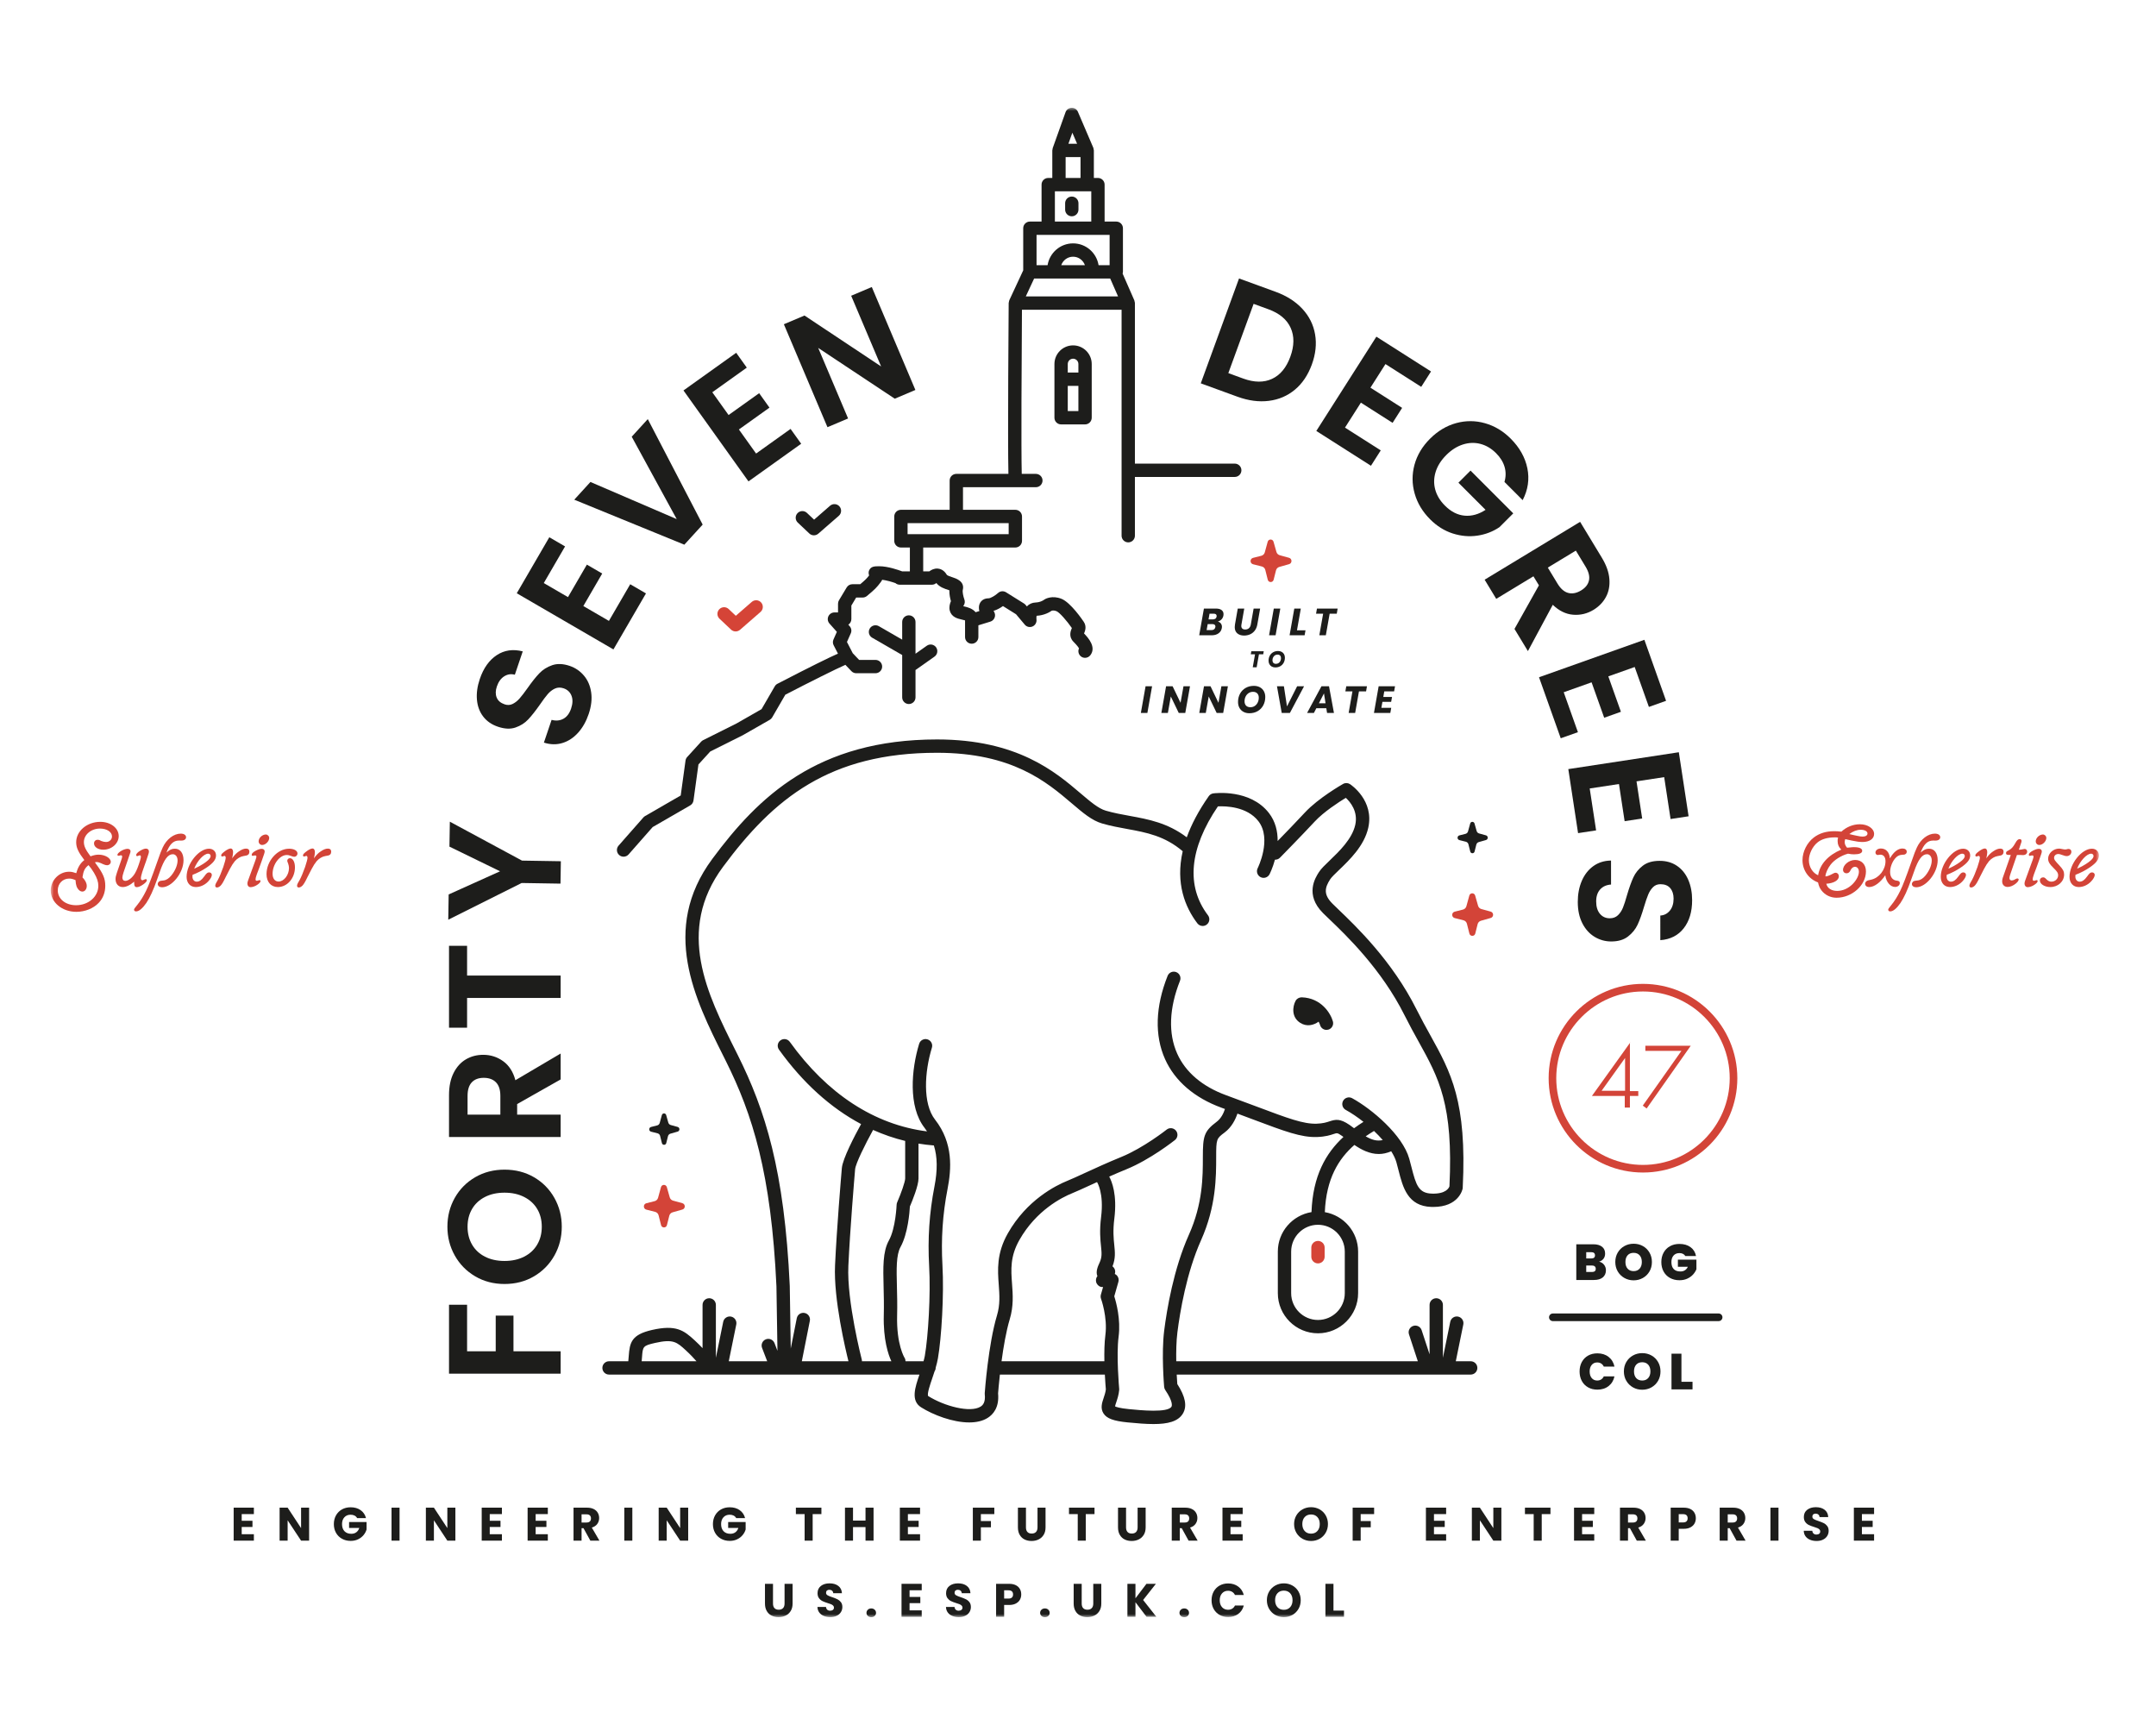 <?xml version="1.0" encoding="UTF-8"?>
<svg width="340px" height="272px" viewBox="0 0 340 272" version="1.1" xmlns="http://www.w3.org/2000/svg" xmlns:xlink="http://www.w3.org/1999/xlink">
    <title>stamp-colombia</title>
    <defs>
        <polygon id="path-1" points="0 238 323 238 323 0 0 0"></polygon>
    </defs>
    <g id="stamp-colombia" stroke="none" stroke-width="1" fill="none" fill-rule="evenodd">
        <g id="Group-141" transform="translate(8, 17)">
            <polygon id="Fill-1" fill="#1D1D1B" points="62.809 188.733 65.659 188.733 65.659 196.071 70.174 196.071 70.174 190.448 72.974 190.448 72.974 196.071 80.415 196.071 80.415 199.602 62.809 199.602"></polygon>
            <g id="Group-140">
                <path d="M76.719,173.634 C76.24,172.827 75.556,172.197 74.664,171.743 C73.773,171.289 72.739,171.062 71.562,171.062 C70.385,171.062 69.354,171.289 68.471,171.743 C67.589,172.197 66.912,172.827 66.442,173.634 C65.971,174.441 65.734,175.374 65.734,176.434 C65.734,177.493 65.971,178.429 66.442,179.246 C66.912,180.061 67.589,180.695 68.471,181.149 C69.354,181.603 70.385,181.83 71.562,181.83 C72.739,181.83 73.773,181.603 74.664,181.149 C75.556,180.695 76.24,180.061 76.719,179.246 C77.199,178.429 77.439,177.493 77.439,176.434 C77.439,175.374 77.199,174.441 76.719,173.634 M79.431,180.973 C78.658,182.351 77.585,183.444 76.215,184.251 C74.845,185.058 73.294,185.461 71.562,185.461 C69.847,185.461 68.303,185.058 66.933,184.251 C65.562,183.444 64.491,182.351 63.718,180.973 C62.944,179.594 62.556,178.081 62.556,176.434 C62.556,174.769 62.944,173.253 63.718,171.881 C64.491,170.511 65.562,169.428 66.933,168.628 C68.303,167.831 69.847,167.431 71.562,167.431 C73.294,167.431 74.845,167.831 76.215,168.628 C77.585,169.428 78.658,170.516 79.431,171.894 C80.205,173.273 80.592,174.786 80.592,176.434 C80.592,178.081 80.205,179.594 79.431,180.973" id="Fill-2" fill="#1D1D1B"></path>
                <path d="M70.906,158.754 L70.906,155.804 C70.906,154.845 70.675,154.13 70.212,153.66 C69.75,153.189 69.107,152.954 68.283,152.954 C67.475,152.954 66.85,153.189 66.403,153.66 C65.958,154.13 65.735,154.845 65.735,155.804 L65.735,158.754 L70.906,158.754 Z M80.415,153.206 L73.554,157.089 L73.554,158.754 L80.415,158.754 L80.415,162.283 L62.809,162.283 L62.809,155.676 C62.809,154.316 63.048,153.156 63.527,152.198 C64.007,151.238 64.654,150.521 65.471,150.041 C66.286,149.562 67.198,149.323 68.207,149.323 C69.367,149.323 70.413,149.659 71.348,150.33 C72.281,151.004 72.924,152.004 73.277,153.331 L80.415,149.121 L80.415,153.206 Z" id="Fill-4" fill="#1D1D1B"></path>
                <polygon id="Fill-6" fill="#1D1D1B" points="62.809 132.136 65.659 132.136 65.659 136.827 80.415 136.827 80.415 140.357 65.659 140.357 65.659 145.048 62.809 145.048"></polygon>
                <polygon id="Fill-8" fill="#1D1D1B" points="62.94 112.565 74.319 118.701 80.447 118.801 80.39 122.332 74.262 122.232 62.69 128.021 62.754 124.038 70.86 120.386 62.877 116.498"></polygon>
                <path d="M83.176,98.526 C82.462,99.322 81.64,99.866 80.708,100.153 C79.777,100.443 78.798,100.423 77.773,100.094 L78.984,96.51 C79.686,96.694 80.31,96.634 80.855,96.331 C81.402,96.028 81.804,95.494 82.062,94.729 C82.327,93.948 82.347,93.272 82.124,92.699 C81.9,92.128 81.485,91.739 80.879,91.534 C80.386,91.368 79.928,91.382 79.508,91.576 C79.087,91.771 78.708,92.064 78.372,92.457 C78.035,92.848 77.621,93.405 77.128,94.126 C76.444,95.101 75.831,95.875 75.292,96.447 C74.753,97.019 74.086,97.443 73.292,97.714 C72.499,97.989 71.577,97.947 70.525,97.591 C69.537,97.258 68.762,96.72 68.195,95.979 C67.629,95.238 67.302,94.355 67.212,93.331 C67.124,92.308 67.273,91.222 67.661,90.075 C68.243,88.355 69.134,87.099 70.333,86.306 C71.532,85.515 72.901,85.315 74.436,85.709 L73.191,89.39 C72.607,89.228 72.051,89.309 71.523,89.637 C70.996,89.965 70.605,90.502 70.352,91.251 C70.132,91.904 70.122,92.482 70.325,92.985 C70.527,93.489 70.948,93.847 71.585,94.063 C72.031,94.214 72.451,94.192 72.845,93.997 C73.24,93.802 73.602,93.516 73.933,93.14 C74.265,92.764 74.684,92.218 75.193,91.502 C75.878,90.527 76.495,89.75 77.046,89.174 C77.596,88.596 78.272,88.168 79.077,87.891 C79.88,87.611 80.8,87.647 81.835,87.997 C82.728,88.298 83.477,88.81 84.086,89.53 C84.695,90.25 85.076,91.133 85.227,92.178 C85.38,93.224 85.25,94.359 84.835,95.586 C84.442,96.748 83.889,97.728 83.176,98.526" id="Fill-10" fill="#1D1D1B"></path>
                <polygon id="Fill-12" fill="#1D1D1B" points="77.754 74.937 81.571 77.155 84.549 72.03 86.969 73.436 83.991 78.561 88.026 80.904 91.384 75.126 93.87 76.57 88.738 85.401 73.494 76.545 78.626 67.714 81.112 69.159"></polygon>
                <polygon id="Fill-14" fill="#1D1D1B" points="94.155 49.086 102.81 65.719 99.919 68.886 82.561 61.792 85.111 58.998 98.717 64.853 91.622 51.862"></polygon>
                <polygon id="Fill-16" fill="#1D1D1B" points="104.329 44.853 106.896 48.443 111.719 44.998 113.346 47.276 108.524 50.721 111.236 54.516 116.674 50.631 118.346 52.971 110.035 58.907 99.784 44.567 108.096 38.628 109.768 40.968"></polygon>
                <polygon id="Fill-18" fill="#1D1D1B" points="136.356 44.49 133.105 45.867 121.031 37.861 125.742 48.984 122.491 50.36 115.616 34.128 118.867 32.752 130.951 40.781 126.23 29.635 129.482 28.258"></polygon>
                <path d="M192.601,42.738 C193.894,42.137 194.855,40.974 195.482,39.254 C196.111,37.532 196.129,36.011 195.535,34.695 C194.942,33.378 193.776,32.404 192.038,31.769 L189.693,30.913 L185.707,41.834 L188.053,42.69 C189.791,43.323 191.307,43.34 192.601,42.738 M197.391,31.708 C198.462,32.868 199.129,34.208 199.388,35.724 C199.649,37.243 199.477,38.831 198.872,40.489 C198.266,42.148 197.379,43.465 196.207,44.444 C195.035,45.42 193.667,46.009 192.1,46.206 C190.532,46.405 188.881,46.186 187.143,45.553 L181.362,43.445 L187.395,26.908 L193.177,29.016 C194.915,29.652 196.319,30.549 197.391,31.708" id="Fill-20" fill="#1D1D1B"></path>
                <polygon id="Fill-22" fill="#1D1D1B" points="210.487 40.408 208.116 44.131 213.115 47.313 211.611 49.675 206.612 46.491 204.104 50.427 209.743 54.016 208.199 56.442 199.582 50.954 209.054 36.086 217.669 41.573 216.125 43.998"></polygon>
                <path d="M229.252,58.991 C229.489,58.181 229.495,57.391 229.271,56.618 C229.045,55.846 228.599,55.126 227.934,54.461 C227.197,53.723 226.376,53.235 225.473,52.997 C224.57,52.76 223.647,52.788 222.709,53.085 C221.77,53.383 220.894,53.935 220.086,54.743 C219.254,55.574 218.692,56.464 218.4,57.408 C218.108,58.353 218.086,59.284 218.336,60.199 C218.585,61.115 219.096,61.959 219.869,62.731 C220.82,63.682 221.852,64.21 222.964,64.31 C224.074,64.413 225.178,64.106 226.273,63.393 L221.993,59.113 L223.902,57.205 L230.641,63.948 L228.465,66.123 C227.43,66.823 226.271,67.269 224.987,67.459 C223.701,67.649 222.407,67.535 221.099,67.119 C219.791,66.701 218.602,65.959 217.531,64.888 C216.331,63.687 215.517,62.332 215.091,60.821 C214.663,59.313 214.655,57.8 215.064,56.283 C215.475,54.767 216.294,53.398 217.518,52.174 C218.743,50.951 220.119,50.131 221.639,49.714 C223.162,49.3 224.677,49.306 226.188,49.735 C227.697,50.162 229.046,50.972 230.235,52.162 C231.637,53.564 232.515,55.125 232.865,56.842 C233.214,58.561 232.968,60.234 232.123,61.863 L229.252,58.991 Z" id="Fill-24" fill="#1D1D1B"></path>
                <path d="M236.089,72.5 L237.618,75.023 C238.115,75.842 238.683,76.333 239.322,76.497 C239.962,76.66 240.634,76.528 241.339,76.1 C242.029,75.682 242.442,75.156 242.579,74.524 C242.718,73.89 242.537,73.163 242.04,72.344 L240.511,69.821 L236.089,72.5 Z M230.833,82.172 L234.687,75.296 L233.823,73.873 L227.956,77.428 L226.127,74.408 L241.183,65.284 L244.608,70.936 C245.314,72.1 245.711,73.216 245.797,74.283 C245.884,75.352 245.703,76.302 245.254,77.134 C244.805,77.968 244.149,78.644 243.286,79.167 C242.294,79.769 241.225,80.023 240.078,79.931 C238.93,79.84 237.863,79.319 236.872,78.365 L232.951,85.666 L230.833,82.172 Z" id="Fill-26" fill="#1D1D1B"></path>
                <polygon id="Fill-28" fill="#1D1D1B" points="249.79 88.173 245.631 89.651 247.617 95.235 244.98 96.173 242.993 90.59 238.597 92.153 240.837 98.45 238.127 99.412 234.703 89.791 251.317 83.884 254.738 93.505 252.03 94.469"></polygon>
                <polygon id="Fill-30" fill="#1D1D1B" points="254.441 105.538 250.077 106.205 250.971 112.063 248.203 112.484 247.31 106.625 242.696 107.329 243.705 113.936 240.861 114.369 239.321 104.273 256.75 101.614 258.291 111.712 255.448 112.145"></polygon>
                <path d="M241.443,121.909 C241.864,120.926 242.469,120.148 243.258,119.576 C244.048,119.004 244.98,118.709 246.058,118.692 L246.06,122.475 C245.336,122.526 244.765,122.782 244.345,123.245 C243.923,123.707 243.714,124.342 243.716,125.149 C243.716,125.973 243.914,126.62 244.309,127.09 C244.704,127.56 245.222,127.796 245.861,127.796 C246.381,127.796 246.81,127.636 247.146,127.317 C247.482,126.996 247.747,126.597 247.94,126.118 C248.133,125.638 248.347,124.979 248.582,124.138 C248.919,122.994 249.25,122.065 249.577,121.351 C249.905,120.635 250.401,120.023 251.065,119.51 C251.728,118.996 252.616,118.739 253.726,118.739 C254.768,118.738 255.676,118.998 256.45,119.52 C257.223,120.04 257.817,120.771 258.23,121.712 C258.64,122.654 258.848,123.73 258.848,124.94 C258.849,126.756 258.409,128.232 257.527,129.366 C256.644,130.501 255.413,131.129 253.831,131.247 L253.83,127.363 C254.435,127.33 254.935,127.073 255.331,126.594 C255.725,126.115 255.924,125.479 255.924,124.689 C255.922,124 255.745,123.449 255.391,123.037 C255.038,122.626 254.526,122.421 253.853,122.421 C253.382,122.421 252.992,122.577 252.681,122.887 C252.37,123.199 252.117,123.586 251.925,124.048 C251.731,124.51 251.508,125.162 251.257,126.003 C250.921,127.146 250.585,128.079 250.25,128.802 C249.913,129.525 249.409,130.147 248.736,130.669 C248.065,131.191 247.181,131.451 246.089,131.452 C245.147,131.452 244.272,131.209 243.466,130.722 C242.659,130.235 242.015,129.521 241.534,128.58 C241.055,127.638 240.815,126.52 240.815,125.226 C240.814,123.999 241.023,122.893 241.443,121.909" id="Fill-32" fill="#1D1D1B"></path>
                <polygon id="Fill-34" fill="#1D1D1B" points="30.117 221.745 30.117 222.797 31.814 222.797 31.814 223.775 30.117 223.775 30.117 224.917 32.036 224.917 32.036 225.931 28.849 225.931 28.849 220.729 32.036 220.729 32.036 221.745"></polygon>
                <polygon id="Fill-36" fill="#1D1D1B" points="40.747 225.932 39.48 225.932 37.36 222.723 37.36 225.932 36.093 225.932 36.093 220.73 37.36 220.73 39.48 223.954 39.48 220.73 40.747 220.73"></polygon>
                <path d="M48.318,222.375 C48.224,222.201 48.089,222.07 47.914,221.979 C47.739,221.888 47.532,221.842 47.294,221.842 C46.885,221.842 46.556,221.976 46.309,222.245 C46.062,222.514 45.938,222.873 45.938,223.324 C45.938,223.802 46.068,224.176 46.327,224.447 C46.587,224.715 46.944,224.85 47.399,224.85 C47.71,224.85 47.973,224.771 48.188,224.612 C48.403,224.454 48.56,224.228 48.659,223.931 L47.051,223.931 L47.051,222.998 L49.807,222.998 L49.807,224.175 C49.713,224.492 49.554,224.786 49.329,225.057 C49.104,225.329 48.819,225.55 48.473,225.717 C48.128,225.885 47.738,225.969 47.303,225.969 C46.789,225.969 46.33,225.856 45.928,225.632 C45.524,225.406 45.21,225.095 44.986,224.695 C44.761,224.294 44.648,223.838 44.648,223.324 C44.648,222.81 44.761,222.351 44.986,221.949 C45.21,221.546 45.523,221.233 45.924,221.007 C46.324,220.783 46.781,220.67 47.294,220.67 C47.918,220.67 48.443,220.821 48.869,221.123 C49.297,221.424 49.58,221.842 49.719,222.375 L48.318,222.375 Z" id="Fill-38" fill="#1D1D1B"></path>
                <mask id="mask-2" fill="white">
                    <use xlink:href="#path-1"></use>
                </mask>
                <g id="Clip-41"></g>
                <polygon id="Fill-40" fill="#1D1D1B" mask="url(#mask-2)" points="53.743 225.932 55.01 225.932 55.01 220.73 53.743 220.73"></polygon>
                <polygon id="Fill-42" fill="#1D1D1B" mask="url(#mask-2)" points="63.814 225.932 62.547 225.932 60.427 222.723 60.427 225.932 59.16 225.932 59.16 220.73 60.427 220.73 62.547 223.954 62.547 220.73 63.814 220.73"></polygon>
                <polygon id="Fill-43" fill="#1D1D1B" mask="url(#mask-2)" points="69.232 221.745 69.232 222.797 70.929 222.797 70.929 223.775 69.232 223.775 69.232 224.917 71.151 224.917 71.151 225.931 67.965 225.931 67.965 220.729 71.151 220.729 71.151 221.745"></polygon>
                <polygon id="Fill-44" fill="#1D1D1B" mask="url(#mask-2)" points="76.472 221.745 76.472 222.797 78.17 222.797 78.17 223.775 76.472 223.775 76.472 224.917 78.392 224.917 78.392 225.931 75.205 225.931 75.205 220.729 78.392 220.729 78.392 221.745"></polygon>
                <path d="M83.713,223.072 L84.499,223.072 C84.73,223.072 84.905,223.014 85.021,222.9 C85.138,222.788 85.195,222.627 85.195,222.42 C85.195,222.221 85.138,222.067 85.021,221.952 C84.905,221.84 84.73,221.782 84.499,221.782 L83.713,221.782 L83.713,223.072 Z M85.099,225.932 L84.017,223.967 L83.713,223.967 L83.713,225.932 L82.446,225.932 L82.446,220.73 L84.573,220.73 C84.983,220.73 85.332,220.801 85.622,220.945 C85.911,221.088 86.126,221.285 86.27,221.535 C86.413,221.783 86.485,222.061 86.485,222.368 C86.485,222.713 86.388,223.022 86.192,223.294 C85.996,223.565 85.709,223.757 85.329,223.871 L86.53,225.932 L85.099,225.932 Z" id="Fill-45" fill="#1D1D1B" mask="url(#mask-2)"></path>
                <polygon id="Fill-46" fill="#1D1D1B" mask="url(#mask-2)" points="90.452 225.932 91.719 225.932 91.719 220.73 90.452 220.73"></polygon>
                <polygon id="Fill-47" fill="#1D1D1B" mask="url(#mask-2)" points="100.527 225.932 99.26 225.932 97.14 222.723 97.14 225.932 95.872 225.932 95.872 220.73 97.14 220.73 99.26 223.954 99.26 220.73 100.527 220.73"></polygon>
                <path d="M108.097,222.375 C108.004,222.201 107.869,222.07 107.694,221.979 C107.519,221.888 107.312,221.842 107.074,221.842 C106.665,221.842 106.335,221.976 106.089,222.245 C105.842,222.514 105.718,222.873 105.718,223.324 C105.718,223.802 105.848,224.176 106.107,224.447 C106.367,224.715 106.723,224.85 107.179,224.85 C107.49,224.85 107.753,224.771 107.968,224.612 C108.183,224.454 108.34,224.228 108.439,223.931 L106.83,223.931 L106.83,222.998 L109.587,222.998 L109.587,224.175 C109.493,224.492 109.333,224.786 109.109,225.057 C108.884,225.329 108.598,225.55 108.252,225.717 C107.908,225.885 107.517,225.969 107.083,225.969 C106.568,225.969 106.11,225.856 105.707,225.632 C105.304,225.406 104.99,225.095 104.766,224.695 C104.541,224.294 104.428,223.838 104.428,223.324 C104.428,222.81 104.541,222.351 104.766,221.949 C104.99,221.546 105.303,221.233 105.704,221.007 C106.104,220.783 106.561,220.67 107.074,220.67 C107.697,220.67 108.222,220.821 108.649,221.123 C109.076,221.424 109.36,221.842 109.499,222.375 L108.097,222.375 Z" id="Fill-48" fill="#1D1D1B" mask="url(#mask-2)"></path>
                <polygon id="Fill-49" fill="#1D1D1B" mask="url(#mask-2)" points="121.535 220.73 121.535 221.746 120.156 221.746 120.156 225.932 118.889 225.932 118.889 221.746 117.51 221.746 117.51 220.73"></polygon>
                <polygon id="Fill-50" fill="#1D1D1B" mask="url(#mask-2)" points="129.759 220.73 129.759 225.932 128.491 225.932 128.491 223.791 126.52 223.791 126.52 225.932 125.252 225.932 125.252 220.73 126.52 220.73 126.52 222.768 128.491 222.768 128.491 220.73"></polygon>
                <polygon id="Fill-51" fill="#1D1D1B" mask="url(#mask-2)" points="135.173 221.745 135.173 222.797 136.87 222.797 136.87 223.775 135.173 223.775 135.173 224.917 137.092 224.917 137.092 225.931 133.905 225.931 133.905 220.729 137.092 220.729 137.092 221.745"></polygon>
                <polygon id="Fill-52" fill="#1D1D1B" mask="url(#mask-2)" points="148.803 220.73 148.803 221.746 146.683 221.746 146.683 222.842 148.27 222.842 148.27 223.827 146.683 223.827 146.683 225.932 145.416 225.932 145.416 220.73"></polygon>
                <path d="M153.792,220.73 L153.792,223.842 C153.792,224.153 153.868,224.394 154.021,224.56 C154.175,224.729 154.4,224.813 154.696,224.813 C154.993,224.813 155.22,224.729 155.377,224.56 C155.536,224.394 155.615,224.153 155.615,223.842 L155.615,220.73 L156.882,220.73 L156.882,223.835 C156.882,224.3 156.784,224.693 156.586,225.012 C156.389,225.334 156.122,225.576 155.789,225.74 C155.455,225.903 155.084,225.983 154.674,225.983 C154.264,225.983 153.896,225.904 153.573,225.743 C153.249,225.582 152.993,225.341 152.806,225.017 C152.618,224.694 152.525,224.3 152.525,223.835 L152.525,220.73 L153.792,220.73 Z" id="Fill-53" fill="#1D1D1B" mask="url(#mask-2)"></path>
                <polygon id="Fill-54" fill="#1D1D1B" mask="url(#mask-2)" points="164.605 220.73 164.605 221.746 163.226 221.746 163.226 225.932 161.959 225.932 161.959 221.746 160.58 221.746 160.58 220.73"></polygon>
                <path d="M169.578,220.73 L169.578,223.842 C169.578,224.153 169.654,224.394 169.807,224.56 C169.96,224.729 170.186,224.813 170.482,224.813 C170.778,224.813 171.005,224.729 171.163,224.56 C171.322,224.394 171.401,224.153 171.401,223.842 L171.401,220.73 L172.668,220.73 L172.668,223.835 C172.668,224.3 172.569,224.693 172.372,225.012 C172.174,225.334 171.908,225.576 171.575,225.74 C171.241,225.903 170.869,225.983 170.46,225.983 C170.05,225.983 169.682,225.904 169.358,225.743 C169.035,225.582 168.779,225.341 168.592,225.017 C168.403,224.694 168.31,224.3 168.31,223.835 L168.31,220.73 L169.578,220.73 Z" id="Fill-55" fill="#1D1D1B" mask="url(#mask-2)"></path>
                <path d="M178.054,223.072 L178.838,223.072 C179.071,223.072 179.245,223.014 179.362,222.9 C179.478,222.788 179.535,222.627 179.535,222.42 C179.535,222.221 179.478,222.067 179.362,221.952 C179.245,221.84 179.071,221.782 178.838,221.782 L178.054,221.782 L178.054,223.072 Z M179.439,225.932 L178.358,223.967 L178.054,223.967 L178.054,225.932 L176.785,225.932 L176.785,220.73 L178.914,220.73 C179.323,220.73 179.673,220.801 179.962,220.945 C180.251,221.088 180.467,221.285 180.611,221.535 C180.754,221.783 180.826,222.061 180.826,222.368 C180.826,222.713 180.729,223.022 180.532,223.294 C180.337,223.565 180.05,223.757 179.669,223.871 L180.87,225.932 L179.439,225.932 Z" id="Fill-56" fill="#1D1D1B" mask="url(#mask-2)"></path>
                <polygon id="Fill-57" fill="#1D1D1B" mask="url(#mask-2)" points="186.05 221.745 186.05 222.797 187.747 222.797 187.747 223.775 186.05 223.775 186.05 224.917 187.97 224.917 187.97 225.931 184.783 225.931 184.783 220.729 187.97 220.729 187.97 221.745"></polygon>
                <path d="M199.751,224.413 C200.001,224.137 200.126,223.771 200.126,223.316 C200.126,222.857 200.001,222.489 199.751,222.216 C199.501,221.941 199.17,221.804 198.754,221.804 C198.334,221.804 197.998,221.939 197.75,222.212 C197.5,222.485 197.375,222.851 197.375,223.316 C197.375,223.775 197.5,224.142 197.75,224.417 C197.998,224.691 198.334,224.827 198.754,224.827 C199.17,224.827 199.501,224.689 199.751,224.413 M197.409,225.643 C197.002,225.416 196.677,225.098 196.437,224.691 C196.198,224.283 196.078,223.825 196.078,223.316 C196.078,222.808 196.198,222.35 196.437,221.944 C196.677,221.54 197.002,221.224 197.409,220.996 C197.817,220.77 198.265,220.656 198.754,220.656 C199.243,220.656 199.691,220.77 200.099,220.996 C200.506,221.224 200.828,221.54 201.062,221.944 C201.297,222.35 201.416,222.808 201.416,223.316 C201.416,223.825 201.295,224.283 201.059,224.691 C200.822,225.098 200.5,225.416 200.096,225.643 C199.69,225.87 199.243,225.984 198.754,225.984 C198.265,225.984 197.817,225.87 197.409,225.643" id="Fill-58" fill="#1D1D1B" mask="url(#mask-2)"></path>
                <polygon id="Fill-59" fill="#1D1D1B" mask="url(#mask-2)" points="208.699 220.73 208.699 221.746 206.579 221.746 206.579 222.842 208.166 222.842 208.166 223.827 206.579 223.827 206.579 225.932 205.313 225.932 205.313 220.73"></polygon>
                <polygon id="Fill-60" fill="#1D1D1B" mask="url(#mask-2)" points="218.136 221.745 218.136 222.797 219.833 222.797 219.833 223.775 218.136 223.775 218.136 224.917 220.055 224.917 220.055 225.931 216.867 225.931 216.867 220.729 220.055 220.729 220.055 221.745"></polygon>
                <polygon id="Fill-61" fill="#1D1D1B" mask="url(#mask-2)" points="228.766 225.932 227.498 225.932 225.379 222.723 225.379 225.932 224.112 225.932 224.112 220.73 225.379 220.73 227.498 223.954 227.498 220.73 228.766 220.73"></polygon>
                <polygon id="Fill-62" fill="#1D1D1B" mask="url(#mask-2)" points="236.507 220.73 236.507 221.746 235.13 221.746 235.13 225.932 233.861 225.932 233.861 221.746 232.483 221.746 232.483 220.73"></polygon>
                <polygon id="Fill-63" fill="#1D1D1B" mask="url(#mask-2)" points="241.493 221.745 241.493 222.797 243.19 222.797 243.19 223.775 241.493 223.775 241.493 224.917 243.412 224.917 243.412 225.931 240.224 225.931 240.224 220.729 243.412 220.729 243.412 221.745"></polygon>
                <path d="M248.735,223.072 L249.521,223.072 C249.754,223.072 249.927,223.014 250.043,222.9 C250.16,222.788 250.218,222.627 250.218,222.42 C250.218,222.221 250.16,222.067 250.043,221.952 C249.927,221.84 249.754,221.782 249.521,221.782 L248.735,221.782 L248.735,223.072 Z M250.121,225.932 L249.039,223.967 L248.735,223.967 L248.735,225.932 L247.468,225.932 L247.468,220.73 L249.595,220.73 C250.006,220.73 250.356,220.801 250.644,220.945 C250.933,221.088 251.15,221.285 251.293,221.535 C251.435,221.783 251.508,222.061 251.508,222.368 C251.508,222.713 251.41,223.022 251.214,223.294 C251.019,223.565 250.732,223.757 250.352,223.871 L251.552,225.932 L250.121,225.932 Z" id="Fill-64" fill="#1D1D1B" mask="url(#mask-2)"></path>
                <path d="M257.963,222.886 C258.082,222.772 258.139,222.611 258.139,222.405 C258.139,222.197 258.082,222.036 257.963,221.922 C257.843,221.81 257.664,221.753 257.421,221.753 L256.733,221.753 L256.733,223.057 L257.421,223.057 C257.664,223.057 257.843,223 257.963,222.886 M259.223,223.231 C259.085,223.48 258.872,223.681 258.585,223.835 C258.298,223.988 257.943,224.064 257.517,224.064 L256.733,224.064 L256.733,225.932 L255.465,225.932 L255.465,220.73 L257.517,220.73 C257.933,220.73 258.284,220.802 258.571,220.945 C258.857,221.088 259.072,221.286 259.214,221.538 C259.359,221.79 259.431,222.078 259.431,222.405 C259.431,222.706 259.361,222.981 259.223,223.231" id="Fill-65" fill="#1D1D1B" mask="url(#mask-2)"></path>
                <path d="M264.461,223.072 L265.247,223.072 C265.48,223.072 265.653,223.014 265.769,222.9 C265.886,222.788 265.943,222.627 265.943,222.42 C265.943,222.221 265.886,222.067 265.769,221.952 C265.653,221.84 265.48,221.782 265.247,221.782 L264.461,221.782 L264.461,223.072 Z M265.847,225.932 L264.765,223.967 L264.461,223.967 L264.461,225.932 L263.194,225.932 L263.194,220.73 L265.321,220.73 C265.732,220.73 266.081,220.801 266.37,220.945 C266.659,221.088 266.875,221.285 267.018,221.535 C267.161,221.783 267.233,222.061 267.233,222.368 C267.233,222.713 267.136,223.022 266.94,223.294 C266.744,223.565 266.457,223.757 266.078,223.871 L267.278,225.932 L265.847,225.932 Z" id="Fill-66" fill="#1D1D1B" mask="url(#mask-2)"></path>
                <polygon id="Fill-67" fill="#1D1D1B" mask="url(#mask-2)" points="271.2 225.932 272.467 225.932 272.467 220.73 271.2 220.73"></polygon>
                <path d="M277.459,225.798 C277.157,225.674 276.916,225.492 276.734,225.251 C276.555,225.008 276.46,224.717 276.45,224.375 L277.798,224.375 C277.819,224.569 277.885,224.716 277.999,224.817 C278.113,224.918 278.261,224.97 278.443,224.97 C278.632,224.97 278.78,224.925 278.888,224.839 C278.997,224.752 279.051,224.632 279.051,224.478 C279.051,224.351 279.008,224.244 278.923,224.161 C278.835,224.076 278.729,224.008 278.603,223.954 C278.477,223.898 278.298,223.837 278.066,223.769 C277.73,223.664 277.455,223.561 277.242,223.457 C277.031,223.353 276.847,223.2 276.695,222.998 C276.541,222.795 276.465,222.531 276.465,222.205 C276.465,221.72 276.639,221.341 276.99,221.068 C277.342,220.793 277.798,220.656 278.362,220.656 C278.935,220.656 279.397,220.793 279.748,221.068 C280.099,221.341 280.286,221.723 280.311,222.212 L278.939,222.212 C278.931,222.044 278.869,221.912 278.754,221.816 C278.64,221.72 278.495,221.671 278.318,221.671 C278.165,221.671 278.041,221.712 277.947,221.793 C277.854,221.874 277.807,221.992 277.807,222.145 C277.807,222.313 277.885,222.444 278.043,222.538 C278.202,222.632 278.448,222.732 278.785,222.842 C279.121,222.956 279.393,223.065 279.604,223.168 C279.814,223.272 279.995,223.422 280.148,223.62 C280.302,223.818 280.378,224.073 280.378,224.382 C280.378,224.679 280.303,224.949 280.153,225.191 C280.001,225.433 279.784,225.625 279.496,225.769 C279.21,225.912 278.871,225.983 278.482,225.983 C278.1,225.983 277.759,225.923 277.459,225.798" id="Fill-68" fill="#1D1D1B" mask="url(#mask-2)"></path>
                <polygon id="Fill-69" fill="#1D1D1B" mask="url(#mask-2)" points="285.621 221.745 285.621 222.797 287.318 222.797 287.318 223.775 285.621 223.775 285.621 224.917 287.542 224.917 287.542 225.931 284.354 225.931 284.354 220.729 287.542 220.729 287.542 221.745"></polygon>
                <path d="M113.902,232.738 L113.902,235.851 C113.902,236.162 113.977,236.402 114.131,236.569 C114.285,236.737 114.51,236.821 114.806,236.821 C115.103,236.821 115.33,236.737 115.487,236.569 C115.646,236.402 115.725,236.162 115.725,235.851 L115.725,232.738 L116.992,232.738 L116.992,235.844 C116.992,236.308 116.894,236.701 116.696,237.02 C116.499,237.342 116.232,237.585 115.899,237.748 C115.565,237.911 115.194,237.992 114.783,237.992 C114.374,237.992 114.006,237.913 113.683,237.752 C113.359,237.591 113.103,237.349 112.916,237.025 C112.728,236.702 112.635,236.308 112.635,235.844 L112.635,232.738 L113.902,232.738 Z" id="Fill-70" fill="#1D1D1B" mask="url(#mask-2)"></path>
                <path d="M121.919,237.807 C121.618,237.683 121.377,237.5 121.196,237.259 C121.016,237.016 120.921,236.726 120.912,236.384 L122.261,236.384 C122.28,236.577 122.346,236.725 122.46,236.825 C122.574,236.926 122.722,236.978 122.904,236.978 C123.093,236.978 123.241,236.934 123.35,236.847 C123.458,236.761 123.513,236.641 123.513,236.487 C123.513,236.36 123.47,236.253 123.384,236.17 C123.296,236.085 123.19,236.016 123.064,235.962 C122.938,235.907 122.759,235.846 122.527,235.777 C122.191,235.673 121.917,235.569 121.704,235.465 C121.492,235.362 121.309,235.208 121.156,235.006 C121.003,234.803 120.926,234.539 120.926,234.214 C120.926,233.729 121.101,233.349 121.452,233.076 C121.803,232.801 122.261,232.665 122.823,232.665 C123.397,232.665 123.858,232.801 124.21,233.076 C124.561,233.349 124.748,233.731 124.772,234.221 L123.402,234.221 C123.392,234.053 123.33,233.921 123.217,233.825 C123.103,233.729 122.957,233.679 122.779,233.679 C122.626,233.679 122.502,233.72 122.408,233.802 C122.315,233.882 122.268,234 122.268,234.154 C122.268,234.322 122.346,234.453 122.504,234.546 C122.663,234.64 122.91,234.741 123.245,234.85 C123.582,234.964 123.854,235.073 124.065,235.177 C124.275,235.28 124.456,235.43 124.61,235.628 C124.762,235.826 124.839,236.081 124.839,236.391 C124.839,236.687 124.764,236.958 124.613,237.199 C124.462,237.441 124.245,237.634 123.958,237.778 C123.671,237.921 123.332,237.991 122.943,237.991 C122.562,237.991 122.22,237.931 121.919,237.807" id="Fill-71" fill="#1D1D1B" mask="url(#mask-2)"></path>
                <path d="M128.857,237.803 C128.716,237.673 128.645,237.51 128.645,237.318 C128.645,237.121 128.716,236.955 128.857,236.822 C128.997,236.687 129.179,236.621 129.402,236.621 C129.618,236.621 129.799,236.687 129.939,236.822 C130.08,236.955 130.15,237.121 130.15,237.318 C130.15,237.51 130.08,237.673 129.939,237.803 C129.799,237.934 129.618,238 129.402,238 C129.179,238 128.997,237.934 128.857,237.803" id="Fill-72" fill="#1D1D1B" mask="url(#mask-2)"></path>
                <polygon id="Fill-73" fill="#1D1D1B" mask="url(#mask-2)" points="135.437 233.754 135.437 234.806 137.134 234.806 137.134 235.783 135.437 235.783 135.437 236.925 137.356 236.925 137.356 237.94 134.17 237.94 134.17 232.738 137.356 232.738 137.356 233.754"></polygon>
                <path d="M142.188,237.807 C141.886,237.683 141.645,237.5 141.465,237.259 C141.285,237.016 141.19,236.726 141.18,236.384 L142.529,236.384 C142.548,236.577 142.614,236.725 142.728,236.825 C142.843,236.926 142.99,236.978 143.173,236.978 C143.361,236.978 143.509,236.934 143.618,236.847 C143.727,236.761 143.782,236.641 143.782,236.487 C143.782,236.36 143.739,236.253 143.652,236.17 C143.564,236.085 143.459,236.016 143.333,235.962 C143.206,235.907 143.028,235.846 142.796,235.777 C142.459,235.673 142.186,235.569 141.973,235.465 C141.76,235.362 141.578,235.208 141.424,235.006 C141.271,234.803 141.195,234.539 141.195,234.214 C141.195,233.729 141.37,233.349 141.721,233.076 C142.071,232.801 142.529,232.665 143.091,232.665 C143.665,232.665 144.127,232.801 144.478,233.076 C144.829,233.349 145.017,233.731 145.041,234.221 L143.67,234.221 C143.66,234.053 143.598,233.921 143.485,233.825 C143.371,233.729 143.226,233.679 143.048,233.679 C142.894,233.679 142.77,233.72 142.677,233.802 C142.583,233.882 142.536,234 142.536,234.154 C142.536,234.322 142.614,234.453 142.773,234.546 C142.931,234.64 143.179,234.741 143.514,234.85 C143.85,234.964 144.123,235.073 144.333,235.177 C144.543,235.28 144.725,235.43 144.878,235.628 C145.031,235.826 145.108,236.081 145.108,236.391 C145.108,236.687 145.032,236.958 144.882,237.199 C144.731,237.441 144.513,237.634 144.226,237.778 C143.939,237.921 143.6,237.991 143.211,237.991 C142.831,237.991 142.488,237.931 142.188,237.807" id="Fill-74" fill="#1D1D1B" mask="url(#mask-2)"></path>
                <path d="M151.581,234.895 C151.7,234.781 151.759,234.62 151.759,234.413 C151.759,234.205 151.7,234.045 151.581,233.93 C151.463,233.819 151.282,233.761 151.04,233.761 L150.352,233.761 L150.352,235.065 L151.04,235.065 C151.282,235.065 151.463,235.009 151.581,234.895 M152.841,235.239 C152.703,235.488 152.491,235.69 152.204,235.843 C151.917,235.996 151.561,236.073 151.136,236.073 L150.352,236.073 L150.352,237.94 L149.083,237.94 L149.083,232.738 L151.136,232.738 C151.551,232.738 151.902,232.81 152.189,232.953 C152.476,233.096 152.69,233.294 152.833,233.546 C152.977,233.798 153.049,234.087 153.049,234.413 C153.049,234.715 152.98,234.99 152.841,235.239" id="Fill-75" fill="#1D1D1B" mask="url(#mask-2)"></path>
                <path d="M156.238,237.803 C156.098,237.673 156.027,237.51 156.027,237.318 C156.027,237.121 156.098,236.955 156.238,236.822 C156.379,236.687 156.56,236.621 156.783,236.621 C157,236.621 157.18,236.687 157.32,236.822 C157.461,236.955 157.532,237.121 157.532,237.318 C157.532,237.51 157.461,237.673 157.32,237.803 C157.18,237.934 157,238 156.783,238 C156.56,238 156.379,237.934 156.238,237.803" id="Fill-76" fill="#1D1D1B" mask="url(#mask-2)"></path>
                <path d="M162.584,232.738 L162.584,235.851 C162.584,236.162 162.66,236.402 162.814,236.569 C162.967,236.737 163.192,236.821 163.489,236.821 C163.785,236.821 164.012,236.737 164.17,236.569 C164.328,236.402 164.408,236.162 164.408,235.851 L164.408,232.738 L165.675,232.738 L165.675,235.844 C165.675,236.308 165.576,236.701 165.378,237.02 C165.181,237.342 164.914,237.585 164.582,237.748 C164.248,237.911 163.877,237.992 163.466,237.992 C163.056,237.992 162.689,237.913 162.366,237.752 C162.041,237.591 161.786,237.349 161.598,237.025 C161.411,236.702 161.317,236.308 161.317,235.844 L161.317,232.738 L162.584,232.738 Z" id="Fill-77" fill="#1D1D1B" mask="url(#mask-2)"></path>
                <polygon id="Fill-78" fill="#1D1D1B" mask="url(#mask-2)" points="172.81 237.94 171.061 235.643 171.061 237.94 169.792 237.94 169.792 232.738 171.061 232.738 171.061 235.02 172.794 232.738 174.284 232.738 172.269 235.288 174.359 237.94"></polygon>
                <path d="M178.214,237.803 C178.074,237.673 178.003,237.51 178.003,237.318 C178.003,237.121 178.074,236.955 178.214,236.822 C178.355,236.687 178.538,236.621 178.76,236.621 C178.977,236.621 179.156,236.687 179.297,236.822 C179.438,236.955 179.508,237.121 179.508,237.318 C179.508,237.51 179.438,237.673 179.297,237.803 C179.156,237.934 178.977,238 178.76,238 C178.538,238 178.355,237.934 178.214,237.803" id="Fill-79" fill="#1D1D1B" mask="url(#mask-2)"></path>
                <path d="M183.395,233.957 C183.619,233.554 183.927,233.241 184.325,233.016 C184.722,232.791 185.174,232.679 185.677,232.679 C186.296,232.679 186.824,232.841 187.265,233.169 C187.705,233.494 187.998,233.939 188.147,234.502 L186.754,234.502 C186.649,234.284 186.502,234.12 186.313,234.006 C186.122,233.892 185.906,233.834 185.664,233.834 C185.273,233.834 184.957,233.971 184.715,234.242 C184.471,234.515 184.351,234.878 184.351,235.333 C184.351,235.785 184.471,236.149 184.715,236.422 C184.957,236.692 185.273,236.829 185.664,236.829 C185.906,236.829 186.122,236.773 186.313,236.658 C186.502,236.544 186.649,236.38 186.754,236.161 L188.147,236.161 C187.998,236.726 187.705,237.169 187.265,237.492 C186.824,237.816 186.296,237.978 185.677,237.978 C185.174,237.978 184.722,237.865 184.325,237.64 C183.927,237.415 183.619,237.103 183.395,236.703 C183.173,236.302 183.063,235.845 183.063,235.333 C183.063,234.819 183.173,234.36 183.395,233.957" id="Fill-80" fill="#1D1D1B" mask="url(#mask-2)"></path>
                <path d="M195.458,236.421 C195.708,236.145 195.833,235.779 195.833,235.324 C195.833,234.865 195.708,234.498 195.458,234.224 C195.209,233.949 194.877,233.812 194.461,233.812 C194.041,233.812 193.707,233.948 193.457,234.22 C193.207,234.493 193.082,234.859 193.082,235.324 C193.082,235.784 193.207,236.15 193.457,236.425 C193.707,236.699 194.041,236.836 194.461,236.836 C194.877,236.836 195.209,236.698 195.458,236.421 M193.117,237.651 C192.709,237.424 192.384,237.106 192.145,236.699 C191.905,236.292 191.785,235.833 191.785,235.324 C191.785,234.816 191.905,234.358 192.145,233.953 C192.384,233.548 192.709,233.232 193.117,233.004 C193.524,232.778 193.972,232.664 194.461,232.664 C194.951,232.664 195.399,232.778 195.806,233.004 C196.215,233.232 196.535,233.548 196.771,233.953 C197.005,234.358 197.123,234.816 197.123,235.324 C197.123,235.833 197.004,236.292 196.767,236.699 C196.529,237.106 196.209,237.424 195.803,237.651 C195.398,237.878 194.951,237.992 194.461,237.992 C193.972,237.992 193.524,237.878 193.117,237.651" id="Fill-81" fill="#1D1D1B" mask="url(#mask-2)"></path>
                <polygon id="Fill-82" fill="#1D1D1B" mask="url(#mask-2)" points="202.288 236.962 203.948 236.962 203.948 237.94 201.02 237.94 201.02 232.738 202.288 232.738"></polygon>
                <polygon id="Fill-83" fill="#D34438" mask="url(#mask-2)" points="249.036 147.386 249.036 147.457 249.086 147.386"></polygon>
                <polygon id="Fill-84" fill="#D34438" mask="url(#mask-2)" points="251.472 147.894 251.472 148.706 257.157 148.706 251.066 157.333 251.675 157.79 258.63 147.894"></polygon>
                <path d="M248.274,154.999 L244.569,154.999 L248.274,149.822 L248.274,154.999 Z M249.036,147.457 L243.046,155.81 L248.224,155.81 L248.224,157.638 L249.036,157.638 L249.036,155.81 L250.356,155.81 L250.356,155.049 L249.036,155.049 L249.036,147.457 Z" id="Fill-85" fill="#D34438" mask="url(#mask-2)"></path>
                <path d="M251.098,139.338 C243.557,139.338 237.421,145.472 237.421,153.012 C237.421,160.551 243.557,166.685 251.098,166.685 C258.638,166.685 264.775,160.551 264.775,153.012 C264.775,145.472 258.638,139.338 251.098,139.338 M251.098,167.885 C242.894,167.885 236.22,161.214 236.22,153.012 C236.22,144.81 242.894,138.137 251.098,138.137 C259.301,138.137 265.976,144.81 265.976,153.012 C265.976,161.214 259.301,167.885 251.098,167.885" id="Fill-86" fill="#D34438" mask="url(#mask-2)"></path>
                <path d="M263.029,191.314 L236.883,191.314 C236.552,191.314 236.283,191.045 236.283,190.714 C236.283,190.382 236.552,190.113 236.883,190.113 L263.029,190.113 C263.36,190.113 263.629,190.382 263.629,190.714 C263.629,191.045 263.36,191.314 263.029,191.314" id="Fill-87" fill="#1D1D1B" mask="url(#mask-2)"></path>
                <path d="M243.648,183.072 C243.648,182.902 243.597,182.772 243.492,182.682 C243.389,182.591 243.241,182.546 243.049,182.546 L242.147,182.546 L242.147,183.567 L243.057,183.567 C243.451,183.567 243.648,183.402 243.648,183.072 L243.648,183.072 Z M242.147,181.436 L242.937,181.436 C243.331,181.436 243.528,181.273 243.528,180.948 C243.528,180.613 243.331,180.445 242.937,180.445 L242.147,180.445 L242.147,181.436 Z M244.962,182.43 C245.157,182.683 245.254,182.971 245.254,183.297 C245.254,183.775 245.088,184.149 244.759,184.422 C244.428,184.693 243.965,184.829 243.37,184.829 L240.581,184.829 L240.581,179.2 L243.281,179.2 C243.856,179.2 244.308,179.328 244.634,179.584 C244.962,179.838 245.126,180.197 245.126,180.661 C245.126,180.991 245.039,181.266 244.866,181.488 C244.693,181.708 244.464,181.858 244.174,181.939 C244.506,182.013 244.768,182.178 244.962,182.43 L244.962,182.43 Z" id="Fill-88" fill="#1D1D1B" mask="url(#mask-2)"></path>
                <path d="M250.569,183.041 C250.799,182.78 250.916,182.431 250.916,181.995 C250.916,181.548 250.799,181.195 250.569,180.937 C250.337,180.678 250.021,180.549 249.622,180.549 C249.217,180.549 248.9,180.678 248.672,180.937 C248.442,181.195 248.329,181.548 248.329,181.995 C248.329,182.437 248.442,182.786 248.672,183.044 C248.9,183.304 249.217,183.432 249.622,183.432 C250.021,183.432 250.337,183.301 250.569,183.041 M248.169,184.514 C247.727,184.267 247.376,183.922 247.118,183.484 C246.86,183.044 246.731,182.548 246.731,181.995 C246.731,181.441 246.86,180.945 247.118,180.506 C247.376,180.066 247.727,179.724 248.169,179.479 C248.61,179.234 249.094,179.113 249.622,179.113 C250.154,179.113 250.641,179.234 251.08,179.479 C251.519,179.724 251.866,180.066 252.122,180.506 C252.378,180.945 252.505,181.441 252.505,181.995 C252.505,182.548 252.378,183.044 252.122,183.484 C251.866,183.922 251.518,184.267 251.076,184.514 C250.634,184.761 250.148,184.885 249.622,184.885 C249.094,184.885 248.61,184.761 248.169,184.514" id="Fill-89" fill="#1D1D1B" mask="url(#mask-2)"></path>
                <path d="M257.775,181.052 C257.685,180.903 257.562,180.789 257.404,180.709 C257.248,180.629 257.062,180.589 256.849,180.589 C256.455,180.589 256.145,180.717 255.918,180.972 C255.693,181.227 255.58,181.572 255.58,182.003 C255.58,182.487 255.7,182.855 255.944,183.109 C256.185,183.362 256.538,183.487 257.001,183.487 C257.55,183.487 257.941,183.24 258.175,182.745 L256.602,182.745 L256.602,181.62 L259.525,181.62 L259.525,183.136 C259.402,183.434 259.223,183.714 258.986,183.976 C258.749,184.235 258.45,184.45 258.088,184.618 C257.725,184.785 257.313,184.869 256.849,184.869 C256.285,184.869 255.786,184.748 255.351,184.505 C254.918,184.264 254.583,183.927 254.346,183.492 C254.108,183.058 253.991,182.561 253.991,182.003 C253.991,181.449 254.108,180.956 254.346,180.522 C254.583,180.087 254.917,179.75 255.348,179.507 C255.779,179.265 256.278,179.144 256.842,179.144 C257.55,179.144 258.136,179.314 258.599,179.655 C259.062,179.995 259.35,180.462 259.46,181.052 L257.775,181.052 Z" id="Fill-90" fill="#1D1D1B" mask="url(#mask-2)"></path>
                <path d="M241.447,197.772 C241.679,197.338 242.008,197 242.433,196.757 C242.859,196.516 243.349,196.396 243.903,196.396 C244.606,196.396 245.197,196.583 245.676,196.958 C246.155,197.334 246.464,197.843 246.602,198.488 L244.918,198.488 C244.816,198.274 244.675,198.112 244.498,197.999 C244.32,197.888 244.113,197.832 243.879,197.832 C243.517,197.832 243.228,197.96 243.013,198.219 C242.797,198.478 242.689,198.823 242.689,199.253 C242.689,199.691 242.797,200.038 243.013,200.296 C243.228,200.553 243.517,200.683 243.879,200.683 C244.113,200.683 244.32,200.626 244.498,200.515 C244.675,200.403 244.816,200.241 244.918,200.028 L246.602,200.028 C246.464,200.672 246.155,201.182 245.676,201.557 C245.197,201.933 244.606,202.12 243.903,202.12 C243.349,202.12 242.859,202 242.433,201.756 C242.008,201.514 241.679,201.176 241.447,200.743 C241.216,200.308 241.1,199.812 241.1,199.253 C241.1,198.699 241.216,198.205 241.447,197.772" id="Fill-91" fill="#1D1D1B" mask="url(#mask-2)"></path>
                <path d="M251.922,200.291 C252.153,200.03 252.269,199.682 252.269,199.245 C252.269,198.798 252.153,198.445 251.922,198.187 C251.691,197.929 251.375,197.8 250.976,197.8 C250.571,197.8 250.254,197.929 250.026,198.187 C249.795,198.445 249.682,198.798 249.682,199.245 C249.682,199.687 249.795,200.038 250.026,200.296 C250.254,200.554 250.571,200.682 250.976,200.682 C251.375,200.682 251.691,200.553 251.922,200.291 M249.523,201.766 C249.081,201.517 248.73,201.174 248.472,200.734 C248.213,200.296 248.085,199.8 248.085,199.245 C248.085,198.691 248.213,198.195 248.472,197.757 C248.73,197.316 249.081,196.974 249.523,196.73 C249.963,196.485 250.447,196.363 250.976,196.363 C251.508,196.363 251.994,196.485 252.434,196.73 C252.872,196.974 253.22,197.316 253.475,197.757 C253.731,198.195 253.859,198.691 253.859,199.245 C253.859,199.8 253.731,200.296 253.475,200.734 C253.22,201.174 252.871,201.517 252.429,201.766 C251.987,202.013 251.502,202.135 250.976,202.135 C250.447,202.135 249.963,202.013 249.523,201.766" id="Fill-92" fill="#1D1D1B" mask="url(#mask-2)"></path>
                <polygon id="Fill-93" fill="#1D1D1B" mask="url(#mask-2)" points="257.161 200.882 258.91 200.882 258.91 202.08 255.594 202.08 255.594 196.451 257.161 196.451"></polygon>
                <path d="M195.282,70.954 L193.813,70.549 C193.562,70.481 193.365,70.285 193.294,70.035 L192.834,68.419 C192.702,67.954 192.044,67.958 191.915,68.422 L191.452,70.11 C191.38,70.368 191.175,70.568 190.915,70.634 L189.609,70.963 C189.084,71.095 189.084,71.841 189.609,71.973 L190.994,72.323 C191.26,72.39 191.467,72.597 191.535,72.863 L191.926,74.417 C192.047,74.897 192.73,74.897 192.851,74.417 L193.226,72.93 C193.291,72.672 193.489,72.468 193.745,72.396 L195.287,71.958 C195.794,71.814 195.79,71.093 195.282,70.954" id="Fill-94" fill="#D34438" mask="url(#mask-2)"></path>
                <path d="M183.665,80.555 C183.77,80.48 183.833,80.369 183.857,80.225 C183.861,80.201 183.863,80.169 183.863,80.129 C183.863,80.013 183.826,79.924 183.749,79.861 C183.674,79.799 183.561,79.769 183.413,79.769 L182.74,79.769 L182.584,80.67 L183.251,80.67 C183.424,80.67 183.561,80.631 183.665,80.555 M183.671,81.78 C183.671,81.664 183.629,81.574 183.545,81.506 C183.461,81.44 183.344,81.408 183.197,81.408 L182.452,81.408 L182.284,82.357 L183.041,82.357 C183.217,82.357 183.356,82.317 183.461,82.235 C183.565,82.156 183.632,82.04 183.659,81.887 C183.668,81.839 183.671,81.804 183.671,81.78 M184.626,80.67 C184.466,80.833 184.274,80.947 184.05,81.012 C184.249,81.055 184.407,81.153 184.524,81.306 C184.64,81.457 184.698,81.635 184.698,81.839 C184.698,81.904 184.692,81.966 184.68,82.026 C184.62,82.378 184.447,82.658 184.164,82.863 C183.88,83.07 183.517,83.173 183.077,83.173 L181.113,83.173 L181.857,78.958 L183.755,78.958 C184.136,78.958 184.43,79.035 184.639,79.191 C184.846,79.349 184.95,79.565 184.95,79.84 C184.95,79.908 184.944,79.979 184.932,80.051 C184.889,80.298 184.787,80.505 184.626,80.67" id="Fill-95" fill="#1D1D1B" mask="url(#mask-2)"></path>
                <path d="M188.22,78.958 L187.775,81.474 C187.76,81.578 187.751,81.649 187.751,81.689 C187.751,81.874 187.803,82.016 187.907,82.113 C188.012,82.211 188.166,82.26 188.37,82.26 C188.61,82.26 188.806,82.192 188.958,82.056 C189.111,81.921 189.208,81.726 189.253,81.474 L189.697,78.958 L190.724,78.958 L190.279,81.474 C190.211,81.853 190.076,82.175 189.875,82.437 C189.672,82.699 189.425,82.895 189.136,83.023 C188.845,83.15 188.531,83.215 188.191,83.215 C187.749,83.215 187.394,83.101 187.124,82.873 C186.853,82.644 186.718,82.315 186.718,81.882 C186.718,81.754 186.73,81.618 186.754,81.474 L187.194,78.958 L188.22,78.958 Z" id="Fill-96" fill="#1D1D1B" mask="url(#mask-2)"></path>
                <polygon id="Fill-97" fill="#1D1D1B" mask="url(#mask-2)" points="193.904 78.958 193.16 83.173 192.132 83.173 192.878 78.958"></polygon>
                <polygon id="Fill-98" fill="#1D1D1B" mask="url(#mask-2)" points="196.531 82.392 197.876 82.392 197.738 83.172 195.366 83.172 196.111 78.959 197.138 78.959"></polygon>
                <polygon id="Fill-99" fill="#1D1D1B" mask="url(#mask-2)" points="202.946 78.958 202.808 79.769 201.685 79.769 201.084 83.173 200.057 83.173 200.658 79.769 199.541 79.769 199.685 78.958"></polygon>
                <polygon id="Fill-100" fill="#1D1D1B" mask="url(#mask-2)" points="191.292 85.687 191.209 86.173 190.535 86.173 190.175 88.216 189.558 88.216 189.918 86.173 189.249 86.173 189.335 85.687"></polygon>
                <path d="M193.636,87.551 C193.756,87.469 193.85,87.358 193.915,87.222 C193.981,87.082 194.013,86.932 194.013,86.772 C194.013,86.599 193.965,86.464 193.869,86.365 C193.774,86.267 193.64,86.218 193.466,86.218 C193.308,86.218 193.168,86.258 193.048,86.339 C192.925,86.422 192.832,86.53 192.765,86.667 C192.701,86.801 192.666,86.951 192.666,87.115 C192.666,87.286 192.714,87.424 192.811,87.524 C192.907,87.624 193.043,87.673 193.217,87.673 C193.377,87.673 193.515,87.631 193.636,87.551 M192.56,88.109 C192.399,88.02 192.273,87.895 192.184,87.733 C192.095,87.573 192.051,87.387 192.051,87.178 C192.051,86.883 192.113,86.621 192.242,86.388 C192.368,86.156 192.547,85.975 192.773,85.847 C193.001,85.717 193.258,85.652 193.546,85.652 C193.761,85.652 193.952,85.695 194.114,85.783 C194.279,85.872 194.405,85.994 194.494,86.154 C194.583,86.315 194.627,86.497 194.627,86.704 C194.627,86.999 194.562,87.264 194.436,87.498 C194.309,87.732 194.131,87.914 193.903,88.045 C193.675,88.176 193.414,88.242 193.125,88.242 C192.911,88.242 192.722,88.198 192.56,88.109" id="Fill-101" fill="#1D1D1B" mask="url(#mask-2)"></path>
                <polygon id="Fill-102" fill="#1D1D1B" mask="url(#mask-2)" points="173.683 91.207 172.94 95.422 171.912 95.422 172.658 91.207"></polygon>
                <polygon id="Fill-103" fill="#1D1D1B" mask="url(#mask-2)" points="178.917 95.422 177.891 95.422 176.636 92.822 176.174 95.422 175.146 95.422 175.89 91.207 176.917 91.207 178.173 93.819 178.636 91.207 179.662 91.207"></polygon>
                <polygon id="Fill-104" fill="#1D1D1B" mask="url(#mask-2)" points="184.896 95.422 183.87 95.422 182.615 92.822 182.152 95.422 181.124 95.422 181.869 91.207 182.896 91.207 184.152 93.819 184.614 91.207 185.64 91.207"></polygon>
                <path d="M189.881,94.311 C190.08,94.175 190.236,93.992 190.345,93.761 C190.456,93.532 190.51,93.283 190.51,93.014 C190.51,92.726 190.431,92.499 190.27,92.335 C190.11,92.171 189.887,92.088 189.598,92.088 C189.334,92.088 189.101,92.157 188.899,92.293 C188.696,92.431 188.54,92.611 188.43,92.837 C188.319,93.063 188.264,93.312 188.264,93.585 C188.264,93.873 188.346,94.1 188.504,94.266 C188.665,94.432 188.892,94.515 189.184,94.515 C189.448,94.515 189.68,94.447 189.881,94.311 M188.087,95.241 C187.817,95.093 187.608,94.886 187.459,94.617 C187.311,94.348 187.238,94.04 187.238,93.692 C187.238,93.2 187.344,92.761 187.555,92.375 C187.768,91.988 188.063,91.686 188.442,91.471 C188.82,91.255 189.25,91.147 189.73,91.147 C190.091,91.147 190.405,91.22 190.679,91.365 C190.952,91.512 191.161,91.719 191.309,91.985 C191.456,92.251 191.532,92.556 191.532,92.9 C191.532,93.391 191.425,93.834 191.213,94.225 C191.001,94.614 190.706,94.919 190.325,95.136 C189.944,95.355 189.512,95.464 189.028,95.464 C188.671,95.464 188.358,95.389 188.087,95.241" id="Fill-105" fill="#1D1D1B" mask="url(#mask-2)"></path>
                <polygon id="Fill-106" fill="#1D1D1B" mask="url(#mask-2)" points="194.47 91.207 194.957 94.388 196.56 91.207 197.653 91.207 195.413 95.422 194.128 95.422 193.377 91.207"></polygon>
                <path d="M201.038,93.897 L200.791,92.335 L199.987,93.897 L201.038,93.897 Z M201.158,94.676 L199.584,94.676 L199.2,95.422 L198.125,95.422 L200.395,91.207 L201.584,91.207 L202.364,95.422 L201.278,95.422 L201.158,94.676 Z" id="Fill-107" fill="#1D1D1B" mask="url(#mask-2)"></path>
                <polygon id="Fill-108" fill="#1D1D1B" mask="url(#mask-2)" points="207.569 91.207 207.43 92.018 206.307 92.018 205.707 95.422 204.68 95.422 205.28 92.018 204.163 92.018 204.308 91.207"></polygon>
                <polygon id="Fill-109" fill="#1D1D1B" mask="url(#mask-2)" points="210.297 92.017 210.147 92.893 211.523 92.893 211.384 93.668 210.009 93.668 209.84 94.611 211.396 94.611 211.252 95.422 208.671 95.422 209.414 91.207 211.996 91.207 211.852 92.017"></polygon>
                <path d="M284.296,114.672 L284.87,114.794 C285.27,114.881 285.512,114.916 285.738,114.916 C286.208,114.916 286.502,114.724 286.502,114.429 C286.502,114.081 286.068,113.839 285.443,113.839 C284.834,113.839 284.209,114.081 283.635,114.516 C283.844,114.569 283.949,114.602 284.296,114.672 M281.794,115.628 C281.794,115.437 281.794,115.316 281.863,115.072 C281.656,115.037 281.533,115.037 281.36,115.037 C280.195,115.037 279.24,115.316 278.598,115.854 C277.815,116.496 277.26,117.676 277.26,118.65 C277.26,119.693 277.851,120.647 278.718,121.012 C278.996,119.275 280.282,117.851 282.368,116.966 C281.968,116.582 281.794,116.166 281.794,115.628 M282.906,115.784 C282.906,116.097 283.045,116.41 283.288,116.67 C283.358,116.67 283.41,116.652 283.427,116.652 L283.862,116.617 C284,116.582 284.191,116.582 284.4,116.582 C285.217,116.582 285.668,116.791 285.668,117.156 C285.668,117.522 285.217,117.712 284.4,117.712 C284.071,117.712 283.879,117.694 283.427,117.608 C282.35,117.903 281.272,118.581 280.682,119.344 C280.248,119.9 279.901,120.647 279.866,121.186 L279.916,121.186 L279.952,121.186 C280.143,121.186 280.595,121.012 280.995,120.787 C281.256,120.647 281.324,120.614 281.465,120.614 C281.76,120.614 281.985,120.856 281.985,121.186 C281.985,121.812 281.168,122.28 280.004,122.35 C280.178,123.062 280.821,123.479 281.724,123.479 C282.594,123.479 283.462,123.097 284.158,122.402 C284.765,121.794 285.147,121.029 285.147,120.474 C285.147,120.005 284.905,119.676 284.521,119.676 C284.296,119.676 284.053,119.831 283.896,120.091 L283.758,120.353 C283.635,120.578 283.427,120.7 283.201,120.7 C282.871,120.7 282.645,120.474 282.645,120.162 C282.645,119.379 283.583,118.599 284.556,118.599 C285.581,118.599 286.259,119.328 286.259,120.405 C286.259,122.593 284.053,124.556 281.62,124.556 C280.665,124.556 279.796,124.123 279.24,123.392 C278.98,123.045 278.84,122.75 278.702,122.141 C277.208,121.585 276.252,120.214 276.252,118.632 C276.252,117.296 276.964,115.872 278.042,115.054 C278.91,114.395 279.969,114.064 281.256,114.064 C281.638,114.064 281.933,114.081 282.385,114.134 C283.201,113.387 284.226,112.97 285.303,112.97 C286.555,112.97 287.545,113.648 287.545,114.498 C287.545,115.263 286.816,115.767 285.721,115.767 C285.252,115.767 284.747,115.697 284.018,115.541 C283.288,115.384 283.323,115.384 282.992,115.316 C282.941,115.472 282.906,115.645 282.906,115.784" id="Fill-110" fill="#D34438" mask="url(#mask-2)"></path>
                <path d="M286.769,122.871 C286.387,122.871 286.127,122.663 286.127,122.35 C286.127,122.107 286.336,121.881 286.613,121.812 L287.083,121.707 C288.333,121.43 289.341,120.144 289.341,118.806 C289.341,118.146 289.045,117.765 288.524,117.765 C288.472,117.765 288.402,117.765 288.35,117.782 L288.159,117.817 L288.107,117.817 C287.916,117.817 287.759,117.642 287.759,117.435 C287.759,117.07 288.124,116.792 288.611,116.792 C289.427,116.792 289.965,117.382 290.036,118.355 C290.609,117.347 291.303,116.792 292.016,116.792 C292.434,116.792 292.694,117 292.694,117.295 C292.694,117.468 292.607,117.626 292.45,117.694 C292.329,117.765 292.311,117.765 291.947,117.782 C291.478,117.817 291.165,117.991 290.835,118.389 C290.365,118.963 290.07,119.78 290.07,120.509 C290.07,121.291 290.47,121.812 291.148,121.863 C291.46,121.898 291.599,122.003 291.599,122.245 C291.599,122.594 291.269,122.854 290.852,122.854 C290.105,122.854 289.445,122.072 289.306,121.012 C288.542,122.159 287.568,122.871 286.769,122.871" id="Fill-111" fill="#D34438" mask="url(#mask-2)"></path>
                <path d="M296.219,116.826 C297.052,116.826 297.573,117.522 297.573,118.65 C297.573,120.63 295.749,122.906 294.185,122.906 C293.786,122.906 293.508,122.697 293.508,122.402 C293.508,122.124 293.733,121.899 294.029,121.881 L294.411,121.83 C294.845,121.794 295.296,121.499 295.679,121.012 C296.27,120.267 296.635,119.397 296.635,118.667 C296.635,118.094 296.322,117.694 295.888,117.694 C295.123,117.694 294.515,118.494 293.838,120.456 L293.421,121.621 C292.812,123.376 292.256,124.556 291.7,125.389 C291.11,126.241 290.554,126.71 290.086,126.71 C289.912,126.71 289.772,126.606 289.772,126.45 C289.772,126.31 289.841,126.224 290.241,125.736 C290.745,125.13 291.266,124.295 291.666,123.462 C292.065,122.664 292.604,121.238 293.386,119.015 C293.941,117.434 294.046,117.156 294.29,116.635 C294.897,115.316 296.043,114.446 297.14,114.446 C297.643,114.446 297.973,114.672 297.973,115.02 C297.973,115.332 297.678,115.541 297.26,115.541 C297.243,115.541 297.14,115.558 297.035,115.541 L296.826,115.541 C295.975,115.541 295.367,116.131 294.881,117.434 C295.401,116.982 295.714,116.826 296.219,116.826" id="Fill-112" fill="#D34438" mask="url(#mask-2)"></path>
                <path d="M301.046,118.963 C301.621,118.546 301.845,118.25 301.845,117.973 C301.845,117.764 301.689,117.608 301.463,117.608 C300.786,117.608 299.743,118.72 299.257,119.971 C299.795,119.744 300.56,119.329 301.046,118.963 M298.978,121.221 C298.978,121.691 299.257,122.021 299.657,122.021 C300.057,122.021 300.421,121.777 300.804,121.239 C301.221,120.665 301.342,120.561 301.621,120.561 C301.863,120.561 302.036,120.735 302.036,120.96 C302.036,121.221 301.812,121.621 301.463,121.986 C300.942,122.541 300.213,122.871 299.517,122.871 C298.631,122.871 298.058,122.229 298.058,121.256 C298.058,119.224 299.97,116.826 301.585,116.826 C302.245,116.826 302.697,117.261 302.697,117.886 C302.697,118.511 302.28,119.067 301.289,119.744 C300.595,120.232 299.778,120.647 298.996,120.942 C298.978,121.083 298.978,121.135 298.978,121.221" id="Fill-113" fill="#D34438" mask="url(#mask-2)"></path>
                <path d="M305.302,118.25 C305.72,117.712 305.911,117.522 306.293,117.261 C306.744,116.948 307.109,116.808 307.439,116.808 C307.77,116.808 307.961,116.982 307.961,117.296 C307.961,117.643 307.77,117.869 307.37,117.92 L307.005,117.99 C306.553,118.06 306.031,118.373 305.667,118.788 C305.388,119.137 305.181,119.449 304.885,120.005 C304.746,120.249 304.641,120.456 304.226,121.29 C303.826,122.124 303.634,122.42 303.426,122.646 C303.235,122.836 303.026,122.941 302.853,122.941 C302.679,122.941 302.574,122.836 302.574,122.664 C302.574,122.541 302.626,122.402 302.695,122.264 L302.991,121.742 C303.235,121.29 303.529,120.596 303.843,119.711 C304.085,118.979 304.226,118.459 304.226,118.25 C304.226,118.076 304.138,117.955 304.033,117.955 C303.999,117.955 303.965,117.973 303.912,117.99 C303.808,118.025 303.721,118.06 303.67,118.06 C303.582,118.06 303.513,117.973 303.513,117.869 C303.513,117.729 303.652,117.555 303.999,117.296 C304.364,116.999 304.781,116.791 304.99,116.791 C305.25,116.791 305.388,116.999 305.388,117.382 C305.388,117.643 305.337,117.903 305.232,118.373 L305.302,118.25 Z" id="Fill-114" fill="#D34438" mask="url(#mask-2)"></path>
                <path d="M310.416,116.983 C310.625,116.983 310.764,116.965 310.99,116.913 C311.163,116.878 311.216,116.86 311.285,116.86 C311.511,116.86 311.685,117.034 311.685,117.278 C311.685,117.608 311.424,117.833 311.025,117.833 C310.955,117.833 310.816,117.833 310.66,117.816 L310.173,117.816 L310.069,117.816 L309.061,120.752 C308.94,121.116 308.888,121.308 308.888,121.448 C308.888,121.69 309.026,121.829 309.252,121.829 C309.39,121.829 309.582,121.777 309.808,121.638 C309.999,121.534 310.069,121.516 310.138,121.516 C310.26,121.516 310.346,121.604 310.346,121.69 C310.346,121.846 310.173,122.09 309.878,122.333 C309.495,122.646 309.009,122.855 308.609,122.855 C308.088,122.855 307.74,122.507 307.74,121.968 C307.74,121.795 307.776,121.568 307.828,121.43 L309.096,117.816 C308.975,117.799 308.922,117.799 308.852,117.799 L308.8,117.799 L308.714,117.799 C308.453,117.799 308.349,117.712 308.349,117.521 C308.349,117.365 308.418,117.26 308.591,117.174 L308.87,117.018 C309.217,116.827 309.495,116.513 309.773,116.009 C310.069,115.471 310.242,115.315 310.502,115.315 C310.693,115.315 310.798,115.419 310.798,115.593 C310.798,115.697 310.781,115.801 310.711,115.975 L310.555,116.427 C310.52,116.548 310.469,116.669 310.434,116.809 L310.364,116.983 L310.416,116.983 Z" id="Fill-115" fill="#D34438" mask="url(#mask-2)"></path>
                <path d="M314.704,115.124 C314.704,115.662 314.13,116.236 313.592,116.236 C313.28,116.236 313.036,115.974 313.036,115.662 C313.036,115.141 313.575,114.603 314.148,114.585 C314.427,114.568 314.704,114.829 314.704,115.124 L314.704,115.124 Z M312.55,118.598 C312.654,118.285 312.689,118.163 312.689,118.059 C312.689,117.954 312.602,117.886 312.498,117.886 C312.446,117.886 312.377,117.886 312.307,117.903 C312.22,117.938 312.151,117.954 312.098,117.954 C312.011,117.954 311.942,117.868 311.942,117.782 C311.942,117.574 312.169,117.365 312.584,117.139 C313.002,116.93 313.263,116.844 313.524,116.844 C313.801,116.844 313.992,117 313.992,117.244 C313.992,117.416 313.939,117.591 313.506,118.806 L313.106,119.918 L312.758,120.839 C312.602,121.274 312.55,121.499 312.55,121.655 C312.55,121.795 312.62,121.881 312.74,121.881 C312.793,121.881 312.845,121.881 312.967,121.83 C313.089,121.795 313.14,121.777 313.193,121.777 C313.28,121.777 313.331,121.846 313.331,121.934 C313.331,122.09 313.176,122.281 312.811,122.524 C312.48,122.751 312.064,122.889 311.769,122.889 C311.473,122.889 311.264,122.663 311.264,122.333 C311.264,122.195 311.299,122.02 311.369,121.846 L312.55,118.598 Z" id="Fill-116" fill="#D34438" mask="url(#mask-2)"></path>
                <path d="M314.19,121.343 C314.38,121.343 314.485,121.394 314.729,121.656 C314.989,121.917 315.215,122.02 315.51,122.02 C316.101,122.02 316.57,121.567 316.57,121.013 C316.57,120.666 316.43,120.44 315.892,119.917 C315.198,119.241 314.989,118.876 314.989,118.39 C314.989,117.555 315.806,116.808 316.726,116.808 C316.866,116.808 317.021,116.843 317.196,116.878 L317.491,116.931 C317.561,116.948 317.614,116.948 317.665,116.948 C317.717,116.948 317.787,116.948 317.856,116.931 C318.099,116.861 318.134,116.861 318.203,116.861 C318.481,116.861 318.655,117.034 318.655,117.313 C318.655,117.677 318.325,117.99 317.943,117.99 C317.717,117.99 317.561,117.938 317.109,117.781 C316.882,117.695 316.762,117.66 316.605,117.66 C316.206,117.66 315.927,117.92 315.927,118.267 C315.927,118.528 316.015,118.667 316.796,119.502 C317.335,120.075 317.509,120.422 317.509,120.891 C317.509,122.003 316.553,122.87 315.336,122.87 C314.433,122.87 313.686,122.402 313.686,121.829 C313.686,121.552 313.913,121.343 314.19,121.343" id="Fill-117" fill="#D34438" mask="url(#mask-2)"></path>
                <path d="M321.35,118.963 C321.924,118.546 322.149,118.25 322.149,117.973 C322.149,117.764 321.993,117.608 321.767,117.608 C321.09,117.608 320.047,118.72 319.561,119.971 C320.099,119.744 320.864,119.329 321.35,118.963 M319.282,121.221 C319.282,121.691 319.561,122.021 319.961,122.021 C320.36,122.021 320.724,121.777 321.108,121.239 C321.524,120.665 321.646,120.561 321.924,120.561 C322.167,120.561 322.34,120.735 322.34,120.96 C322.34,121.221 322.115,121.621 321.767,121.986 C321.246,122.541 320.517,122.871 319.821,122.871 C318.935,122.871 318.362,122.229 318.362,121.256 C318.362,119.224 320.274,116.826 321.888,116.826 C322.549,116.826 323,117.261 323,117.886 C323,118.511 322.584,119.067 321.593,119.744 C320.899,120.232 320.082,120.647 319.3,120.942 C319.282,121.083 319.282,121.135 319.282,121.221" id="Fill-118" fill="#D34438" mask="url(#mask-2)"></path>
                <path d="M5.004,121.343 C5.455,121.812 5.681,122.246 5.681,122.697 C5.681,123.202 5.386,123.584 4.987,123.584 C4.622,123.584 4.257,123.253 4.066,122.732 C3.979,122.472 3.944,122.246 3.91,121.776 C3.493,121.603 3.232,121.534 2.92,121.534 C1.876,121.534 1.112,122.332 1.112,123.393 C1.112,124.747 2.328,125.737 3.996,125.737 C5.942,125.737 7.506,124.382 7.506,122.679 C7.506,122.055 7.315,121.465 6.828,120.631 C6.516,120.126 6.307,119.814 5.96,119.415 C5.369,119.884 5.16,120.301 5.004,121.343 M7.557,117.764 C8.566,117.764 9.469,118.302 9.469,118.893 C9.469,119.189 9.209,119.432 8.879,119.432 C8.706,119.432 8.531,119.379 8.288,119.275 L7.906,119.102 C7.697,118.998 7.419,118.928 7.228,118.928 C7.177,118.928 7.072,118.946 6.968,118.964 L7.106,119.171 C8.271,120.734 8.601,121.534 8.601,122.679 C8.601,123.722 8.236,124.678 7.557,125.372 C6.742,126.241 5.386,126.779 4.049,126.779 C1.79,126.779 0,125.285 0,123.411 C0,121.812 1.321,120.457 2.884,120.457 C3.214,120.457 3.44,120.491 3.84,120.631 L4.031,120.682 C4.275,119.763 4.657,119.119 5.299,118.616 C4.361,117.382 4.014,116.669 4.014,115.801 C4.014,114.03 5.734,112.588 7.819,112.588 C9.451,112.588 10.72,113.578 10.72,114.828 C10.72,116.01 9.608,116.983 8.288,116.983 C7.471,116.983 6.828,116.565 6.828,115.992 C6.828,115.663 7.054,115.419 7.384,115.419 C7.506,115.419 7.61,115.437 7.697,115.471 L7.975,115.61 C8.236,115.715 8.513,115.766 8.739,115.766 C9.244,115.766 9.66,115.384 9.66,114.898 C9.66,114.186 8.86,113.648 7.766,113.648 C6.377,113.648 5.23,114.603 5.23,115.784 C5.23,116.427 5.508,116.999 6.272,118.025 C6.811,117.834 7.159,117.764 7.557,117.764" id="Fill-119" fill="#D34438" mask="url(#mask-2)"></path>
                <path d="M11.351,122.871 C10.673,122.871 10.222,122.368 10.222,121.603 C10.222,121.343 10.274,121.083 10.429,120.631 L11.125,118.615 C11.229,118.32 11.264,118.164 11.264,118.077 C11.264,117.938 11.212,117.868 11.09,117.868 C11.021,117.868 10.985,117.868 10.882,117.903 C10.778,117.92 10.725,117.938 10.673,117.938 C10.587,117.938 10.517,117.868 10.517,117.782 C10.517,117.642 10.708,117.435 11.021,117.226 C11.369,117 11.802,116.843 12.116,116.843 C12.393,116.843 12.584,117 12.584,117.226 C12.584,117.33 12.55,117.468 12.498,117.591 L11.49,120.545 C11.369,120.926 11.299,121.187 11.299,121.378 C11.299,121.707 11.473,121.898 11.769,121.898 C12.254,121.898 12.898,121.378 13.296,120.683 C13.575,120.213 13.818,119.571 14.096,118.668 C14.183,118.389 14.218,118.198 14.218,118.094 C14.218,117.955 14.148,117.868 14.043,117.868 C13.992,117.868 13.975,117.886 13.818,117.938 C13.731,117.973 13.678,117.991 13.627,117.991 C13.54,117.991 13.471,117.92 13.471,117.833 C13.471,117.642 13.678,117.417 14.061,117.173 C14.427,116.947 14.774,116.809 15,116.809 C15.295,116.809 15.486,116.983 15.486,117.261 C15.486,117.435 15.433,117.642 15.191,118.32 C15.156,118.424 15.121,118.511 15,118.893 C14.948,119.015 14.895,119.189 14.86,119.276 L14.427,120.527 C14.304,120.926 14.218,121.291 14.218,121.482 C14.218,121.672 14.304,121.795 14.46,121.795 C14.548,121.795 14.565,121.777 14.722,121.707 C14.843,121.656 14.948,121.621 15,121.621 C15.086,121.621 15.156,121.707 15.156,121.795 C15.156,121.968 14.965,122.195 14.565,122.472 C14.183,122.733 13.836,122.889 13.592,122.889 C13.28,122.889 13.158,122.715 13.158,122.195 L13.158,122.021 C12.498,122.594 11.89,122.871 11.351,122.871" id="Fill-120" fill="#D34438" mask="url(#mask-2)"></path>
                <path d="M19.587,116.826 C20.421,116.826 20.942,117.522 20.942,118.65 C20.942,120.63 19.117,122.906 17.554,122.906 C17.155,122.906 16.876,122.697 16.876,122.402 C16.876,122.124 17.102,121.899 17.397,121.881 L17.779,121.83 C18.214,121.794 18.666,121.499 19.048,121.012 C19.639,120.267 20.004,119.397 20.004,118.667 C20.004,118.094 19.69,117.694 19.257,117.694 C18.492,117.694 17.884,118.494 17.206,120.456 L16.79,121.621 C16.182,123.376 15.626,124.556 15.07,125.389 C14.479,126.241 13.923,126.71 13.454,126.71 C13.28,126.71 13.141,126.606 13.141,126.45 C13.141,126.31 13.21,126.224 13.609,125.736 C14.114,125.13 14.635,124.295 15.035,123.462 C15.434,122.664 15.973,121.238 16.755,119.015 C17.311,117.434 17.414,117.156 17.658,116.635 C18.266,115.316 19.413,114.446 20.508,114.446 C21.011,114.446 21.342,114.672 21.342,115.02 C21.342,115.332 21.046,115.541 20.63,115.541 C20.612,115.541 20.508,115.558 20.404,115.541 L20.195,115.541 C19.343,115.541 18.735,116.131 18.249,117.434 C18.77,116.982 19.083,116.826 19.587,116.826" id="Fill-121" fill="#D34438" mask="url(#mask-2)"></path>
                <path d="M24.415,118.963 C24.989,118.546 25.215,118.25 25.215,117.973 C25.215,117.764 25.057,117.608 24.832,117.608 C24.154,117.608 23.112,118.72 22.625,119.971 C23.163,119.744 23.928,119.329 24.415,118.963 M22.348,121.221 C22.348,121.691 22.625,122.021 23.025,122.021 C23.425,122.021 23.789,121.777 24.172,121.239 C24.589,120.665 24.71,120.561 24.989,120.561 C25.232,120.561 25.406,120.735 25.406,120.96 C25.406,121.221 25.18,121.621 24.832,121.986 C24.312,122.541 23.581,122.871 22.886,122.871 C21.999,122.871 21.426,122.229 21.426,121.256 C21.426,119.224 23.339,116.826 24.954,116.826 C25.613,116.826 26.066,117.261 26.066,117.886 C26.066,118.511 25.648,119.067 24.659,119.744 C23.963,120.232 23.146,120.647 22.365,120.942 C22.348,121.083 22.348,121.135 22.348,121.221" id="Fill-122" fill="#D34438" mask="url(#mask-2)"></path>
                <path d="M28.671,118.25 C29.088,117.712 29.279,117.522 29.662,117.261 C30.113,116.948 30.477,116.808 30.808,116.808 C31.138,116.808 31.329,116.982 31.329,117.296 C31.329,117.643 31.138,117.869 30.738,117.92 L30.373,117.99 C29.922,118.06 29.4,118.373 29.036,118.788 C28.757,119.137 28.55,119.449 28.254,120.005 C28.115,120.249 28.01,120.456 27.594,121.29 C27.195,122.124 27.003,122.42 26.795,122.646 C26.604,122.836 26.395,122.941 26.221,122.941 C26.048,122.941 25.943,122.836 25.943,122.664 C25.943,122.541 25.995,122.402 26.065,122.264 L26.36,121.742 C26.604,121.29 26.898,120.596 27.212,119.711 C27.454,118.979 27.594,118.459 27.594,118.25 C27.594,118.076 27.507,117.955 27.403,117.955 C27.368,117.955 27.333,117.973 27.281,117.99 C27.177,118.025 27.09,118.06 27.037,118.06 C26.951,118.06 26.881,117.973 26.881,117.869 C26.881,117.729 27.021,117.555 27.368,117.296 C27.733,116.999 28.15,116.791 28.359,116.791 C28.619,116.791 28.757,116.999 28.757,117.382 C28.757,117.643 28.706,117.903 28.601,118.373 L28.671,118.25 Z" id="Fill-123" fill="#D34438" mask="url(#mask-2)"></path>
                <path d="M34.454,115.124 C34.454,115.662 33.88,116.236 33.342,116.236 C33.03,116.236 32.786,115.974 32.786,115.662 C32.786,115.141 33.325,114.603 33.898,114.585 C34.177,114.568 34.454,114.829 34.454,115.124 L34.454,115.124 Z M32.299,118.598 C32.404,118.285 32.439,118.163 32.439,118.059 C32.439,117.954 32.352,117.886 32.248,117.886 C32.196,117.886 32.126,117.886 32.057,117.903 C31.97,117.938 31.901,117.954 31.848,117.954 C31.761,117.954 31.692,117.868 31.692,117.782 C31.692,117.574 31.917,117.365 32.334,117.139 C32.752,116.93 33.012,116.844 33.272,116.844 C33.551,116.844 33.742,117 33.742,117.244 C33.742,117.416 33.689,117.591 33.255,118.806 L32.855,119.918 L32.508,120.839 C32.352,121.274 32.299,121.499 32.299,121.655 C32.299,121.795 32.369,121.881 32.49,121.881 C32.543,121.881 32.595,121.881 32.716,121.83 C32.839,121.795 32.89,121.777 32.942,121.777 C33.03,121.777 33.081,121.846 33.081,121.934 C33.081,122.09 32.925,122.281 32.56,122.524 C32.23,122.751 31.813,122.889 31.517,122.889 C31.223,122.889 31.014,122.663 31.014,122.333 C31.014,122.195 31.049,122.02 31.119,121.846 L32.299,118.598 Z" id="Fill-124" fill="#D34438" mask="url(#mask-2)"></path>
                <path d="M37.592,116.826 C38.374,116.826 38.912,117.138 38.912,117.573 C38.912,117.869 38.686,118.094 38.409,118.094 C38.235,118.094 38.2,118.078 37.766,117.92 C37.541,117.834 37.384,117.817 37.227,117.817 C36.098,117.817 34.986,119.293 34.986,120.787 C34.986,121.517 35.351,122.003 35.924,122.003 C36.776,122.003 37.574,120.979 37.574,119.867 C37.574,119.64 37.523,119.432 37.453,119.206 L37.348,118.928 C37.315,118.841 37.297,118.773 37.297,118.737 C37.297,118.511 37.488,118.32 37.714,118.32 C38.183,118.32 38.514,118.911 38.514,119.762 C38.514,121.481 37.297,122.871 35.819,122.871 C34.742,122.871 34.031,122.073 34.031,120.838 C34.031,118.755 35.733,116.826 37.592,116.826" id="Fill-125" fill="#D34438" mask="url(#mask-2)"></path>
                <path d="M41.572,118.25 C41.988,117.712 42.179,117.522 42.562,117.261 C43.014,116.948 43.378,116.808 43.708,116.808 C44.039,116.808 44.23,116.982 44.23,117.296 C44.23,117.643 44.039,117.869 43.639,117.92 L43.273,117.99 C42.823,118.06 42.301,118.373 41.937,118.788 C41.658,119.137 41.45,119.449 41.155,120.005 C41.015,120.249 40.911,120.456 40.494,121.29 C40.095,122.124 39.903,122.42 39.695,122.646 C39.504,122.836 39.295,122.941 39.121,122.941 C38.948,122.941 38.844,122.836 38.844,122.664 C38.844,122.541 38.895,122.402 38.965,122.264 L39.261,121.742 C39.504,121.29 39.799,120.596 40.112,119.711 C40.355,118.979 40.494,118.459 40.494,118.25 C40.494,118.076 40.408,117.955 40.303,117.955 C40.268,117.955 40.233,117.973 40.182,117.99 C40.077,118.025 39.991,118.06 39.938,118.06 C39.852,118.06 39.782,117.973 39.782,117.869 C39.782,117.729 39.921,117.555 40.268,117.296 C40.633,116.999 41.05,116.791 41.259,116.791 C41.52,116.791 41.658,116.999 41.658,117.382 C41.658,117.643 41.606,117.903 41.502,118.373 L41.572,118.25 Z" id="Fill-126" fill="#D34438" mask="url(#mask-2)"></path>
                <path d="M199.844,182.216 C199.263,182.216 198.793,181.745 198.793,181.165 L198.793,179.72 C198.793,179.138 199.263,178.669 199.844,178.669 C200.424,178.669 200.895,179.138 200.895,179.72 L200.895,181.165 C200.895,181.745 200.424,182.216 199.844,182.216" id="Fill-127" fill="#D54437" mask="url(#mask-2)"></path>
                <path d="M108.009,82.567 C107.75,82.567 107.489,82.471 107.287,82.28 L105.466,80.561 C105.045,80.162 105.025,79.497 105.424,79.075 C105.824,78.652 106.488,78.634 106.91,79.033 L108.038,80.098 L110.556,77.906 C110.995,77.525 111.658,77.572 112.039,78.009 C112.419,78.446 112.374,79.11 111.937,79.491 L108.7,82.309 C108.501,82.482 108.255,82.567 108.009,82.567" id="Fill-128" fill="#D54437" mask="url(#mask-2)"></path>
                <path d="M227.079,126.743 L225.61,126.338 C225.359,126.27 225.162,126.074 225.091,125.824 L224.631,124.208 C224.499,123.743 223.84,123.747 223.712,124.211 L223.248,125.898 C223.176,126.157 222.972,126.357 222.711,126.423 L221.406,126.752 C220.881,126.884 220.881,127.63 221.406,127.762 L222.791,128.112 C223.056,128.179 223.264,128.385 223.331,128.652 L223.723,130.206 C223.844,130.686 224.526,130.686 224.648,130.206 L225.022,128.719 C225.087,128.461 225.285,128.257 225.541,128.185 L227.083,127.747 C227.59,127.602 227.587,126.882 227.079,126.743" id="Fill-129" fill="#D34438" mask="url(#mask-2)"></path>
                <path d="M99.605,172.719 L98.136,172.314 C97.885,172.246 97.688,172.05 97.618,171.8 L97.158,170.184 C97.025,169.719 96.367,169.723 96.239,170.188 L95.775,171.875 C95.703,172.133 95.499,172.333 95.238,172.399 L93.933,172.728 C93.408,172.861 93.408,173.606 93.933,173.738 L95.317,174.088 C95.583,174.155 95.791,174.362 95.858,174.628 L96.249,176.182 C96.371,176.662 97.053,176.662 97.174,176.182 L97.549,174.695 C97.614,174.437 97.812,174.233 98.068,174.161 L99.61,173.723 C100.117,173.579 100.113,172.858 99.605,172.719" id="Fill-130" fill="#D34438" mask="url(#mask-2)"></path>
                <path d="M197.047,144.285 C198.053,144.924 199.14,144.682 199.946,144.095 C200.098,144.382 200.165,144.598 200.175,144.629 C200.305,145.091 200.726,145.394 201.184,145.394 C201.276,145.394 201.372,145.382 201.465,145.357 C202.025,145.202 202.353,144.623 202.199,144.063 C201.847,142.792 200.367,140.357 197.274,140.258 C196.884,140.263 196.504,140.46 196.316,140.811 C195.831,141.713 195.626,143.382 197.047,144.285" id="Fill-131" fill="#1D1D1B" mask="url(#mask-2)"></path>
                <path d="M176.74,204.808 C176.15,205.798 171.859,205.374 170.027,205.191 C168.544,205.045 168.016,204.851 167.84,204.755 C167.87,204.592 167.964,204.311 168.038,204.094 C168.21,203.581 168.426,202.94 168.494,202.175 C168.5,202.111 168.5,202.047 168.494,201.984 C168.49,201.931 168.019,196.72 168.403,193.772 C168.761,191.029 168.018,188.336 167.72,187.406 L168.372,185.117 C168.463,184.793 168.396,184.444 168.188,184.18 C168.084,184.048 167.953,183.945 167.804,183.875 C167.943,183.487 167.842,183.043 167.526,182.751 C167.499,182.725 167.469,182.702 167.439,182.679 C167.937,181.424 167.835,180.435 167.719,179.304 C167.616,178.31 167.49,177.072 167.729,175.156 C168.203,171.366 167.333,169.278 166.922,168.528 C167.793,168.143 168.703,167.75 169.646,167.366 C173.385,165.843 177.128,162.89 177.285,162.766 C177.741,162.404 177.816,161.745 177.456,161.29 C177.094,160.836 176.435,160.758 175.978,161.119 C175.942,161.149 172.31,164.012 168.854,165.419 C166.687,166.303 164.662,167.233 163.034,167.98 C161.918,168.494 160.983,168.924 160.308,169.196 C158.485,169.933 153.919,172.216 150.936,177.473 C149.135,180.645 149.33,183.26 149.502,185.568 C149.62,187.182 149.735,188.708 149.224,190.412 C147.857,194.967 147.316,202.338 147.294,202.65 C147.289,202.713 147.29,202.776 147.296,202.838 C147.437,204.137 146.985,204.581 146.633,204.8 C145.023,205.807 140.947,204.746 138.369,203.125 C138.17,202.8 138.689,201.285 139,200.381 C139.124,200.02 139.253,199.637 139.377,199.247 C139.481,199.084 139.556,198.902 139.556,198.695 C139.556,198.689 139.552,198.683 139.552,198.675 C139.696,198.182 139.825,197.679 139.913,197.173 C140.463,194.002 140.891,187.195 140.623,182.5 C140.39,178.395 140.652,174.47 141.423,170.506 C142.036,167.354 142.367,163.258 139.457,159.543 C137.487,157.027 137.788,152.034 138.96,148.201 C139.13,147.646 138.817,147.059 138.262,146.889 C137.707,146.718 137.119,147.031 136.95,147.587 C135.717,151.622 135.2,157.512 137.802,160.837 C137.945,161.02 138.065,161.211 138.191,161.399 C129.91,160.346 122.46,155.501 116.551,147.281 C116.212,146.81 115.556,146.704 115.084,147.041 C114.612,147.379 114.505,148.036 114.844,148.507 C118.608,153.741 122.979,157.685 127.793,160.246 C126.778,162.091 124.884,165.705 124.758,167.197 C124.626,168.73 123.958,176.679 123.686,182.511 C123.435,187.886 125.39,196.006 125.8,197.644 L118.447,197.644 L119.713,191.266 C119.825,190.697 119.456,190.144 118.887,190.031 C118.315,189.915 117.764,190.288 117.651,190.858 L116.701,195.643 L116.545,185.766 C115.705,167.503 112.658,158.001 108.342,149.352 L107.956,148.58 C103.544,139.765 98.544,129.775 106.021,119.681 C114.018,108.888 122.819,101.698 139.776,101.698 C151.649,101.698 157.072,106.314 161.031,109.684 C162.799,111.19 164.196,112.377 165.786,112.842 C167.155,113.241 168.498,113.486 169.798,113.722 C172.818,114.272 175.678,114.815 178.512,117.224 C177.357,122.288 178.892,126.054 180.824,128.593 C181.03,128.866 181.344,129.009 181.662,129.009 C181.883,129.009 182.106,128.939 182.296,128.794 C182.759,128.443 182.849,127.784 182.497,127.323 C179.006,122.728 179.549,116.799 184.063,110.151 C185.263,110.094 188.632,110.152 190.442,112.478 C192.624,115.283 190.358,119.85 190.334,119.897 C190.073,120.414 190.279,121.046 190.796,121.308 C191.314,121.571 191.945,121.364 192.208,120.849 C192.255,120.758 192.704,119.851 193.058,118.557 C193.342,118.566 193.627,118.469 193.841,118.251 C193.876,118.216 197.316,114.716 199.327,112.547 C200.743,111.019 203.121,109.481 204.233,108.801 C204.959,109.472 206.191,110.965 205.724,113.063 C205.229,115.29 203.186,117.25 201.693,118.682 C200.937,119.406 200.342,119.977 199.998,120.511 C199.436,121.387 197.718,124.055 200.644,126.981 C200.898,127.233 201.223,127.545 201.607,127.912 C204.285,130.474 209.853,135.803 213.498,143.093 C214.265,144.626 215.002,145.959 215.717,147.247 C218.903,152.997 221.207,157.156 220.578,170.067 C220.482,170.332 220.012,171.282 217.808,171.21 C215.722,171.149 215.313,169.888 214.59,167.043 C214.478,166.607 214.364,166.158 214.237,165.704 C213.181,161.953 208.336,157.869 205.232,156.166 C204.721,155.886 204.084,156.075 203.804,156.582 C203.526,157.092 203.712,157.73 204.221,158.009 C205.124,158.505 206.085,159.157 207.018,159.894 C206.515,160.214 206.019,160.545 205.536,160.901 C205.29,160.716 205.044,160.528 204.813,160.372 C203.339,159.366 202.638,159.492 201.657,159.818 C201.211,159.965 200.656,160.15 199.633,160.186 C197.554,160.252 195.13,159.347 190.3,157.532 C188.879,156.999 187.252,156.387 185.359,155.696 C181.624,154.335 178.956,152.067 177.644,149.141 C176.214,145.947 176.365,141.974 178.084,137.651 C178.298,137.112 178.035,136.501 177.495,136.286 C176.955,136.073 176.345,136.336 176.13,136.876 C174.197,141.738 174.058,146.276 175.726,150 C177.276,153.457 180.358,156.108 184.638,157.67 C184.823,157.738 184.995,157.801 185.175,157.867 C184.97,158.498 184.58,159.35 183.862,159.888 C181.863,161.388 181.689,162.162 181.689,165.449 C181.689,168.543 181.689,172.778 179.487,177.698 C177.076,183.084 176.011,189.49 175.589,192.83 C175.139,196.406 175.567,201.47 175.585,201.682 C175.6,201.861 175.661,202.032 175.762,202.181 C177.049,204.084 176.802,204.704 176.74,204.808 L176.74,204.808 Z M149.941,197.644 C150.238,195.433 150.663,192.928 151.237,191.015 C151.859,188.94 151.726,187.146 151.597,185.412 C151.433,183.209 151.278,181.125 152.763,178.511 C155.421,173.828 159.475,171.8 161.097,171.145 C161.794,170.863 162.759,170.42 163.912,169.89 C164.256,169.733 164.626,169.564 165.002,169.391 C165.006,169.4 165.008,169.41 165.012,169.418 C165.024,169.435 166.115,171.125 165.644,174.895 C165.375,177.05 165.522,178.476 165.629,179.517 C165.742,180.622 165.804,181.231 165.393,182.117 C165.166,182.607 164.741,183.523 165.061,184.219 L165.011,184.291 C164.787,184.618 164.766,185.045 164.957,185.392 C165.148,185.74 165.504,185.979 165.918,185.935 L165.954,185.933 L165.608,187.145 C165.548,187.359 165.557,187.587 165.633,187.795 C165.644,187.823 166.683,190.704 166.319,193.5 C166.161,194.71 166.133,196.222 166.16,197.644 L149.941,197.644 Z M139.359,170.105 C138.555,174.243 138.281,178.337 138.525,182.619 C138.784,187.173 138.373,193.754 137.841,196.814 C137.794,197.087 137.709,197.367 137.638,197.644 L134.8,197.644 C134.795,197.458 134.758,197.27 134.651,197.104 C134.638,197.082 133.353,195.033 133.475,190.408 C133.519,188.779 133.479,187.255 133.444,185.909 C133.373,183.099 133.316,180.88 134.015,179.621 C135.187,177.506 135.441,174.114 135.488,173.243 C135.891,172.304 136.848,169.945 136.848,168.821 L136.848,163.324 C137.647,163.456 138.455,163.552 139.271,163.617 C139.839,165.421 139.863,167.52 139.359,170.105 L139.359,170.105 Z M127.911,197.418 C127.888,197.326 125.526,188.167 125.786,182.609 C126.056,176.814 126.72,168.903 126.851,167.374 C126.928,166.476 128.427,163.457 129.685,161.171 C131.327,161.905 133.015,162.485 134.746,162.904 L134.746,168.821 C134.746,169.352 134.09,171.187 133.484,172.584 C133.431,172.705 133.402,172.835 133.397,172.966 C133.396,173.003 133.254,176.654 132.176,178.603 C131.199,180.363 131.263,182.833 131.343,185.963 C131.377,187.283 131.415,188.779 131.373,190.351 C131.27,194.261 132.087,196.61 132.567,197.644 L127.924,197.644 C127.92,197.568 127.931,197.494 127.911,197.418 L127.911,197.418 Z M93.245,196.999 C93.367,195.326 93.378,195.189 95.321,194.751 C98.183,194.106 98.743,194.624 100.174,195.938 C100.892,196.598 101.455,197.207 101.836,197.644 L93.191,197.644 C93.211,197.421 93.23,197.197 93.245,196.999 L93.245,196.999 Z M207.367,162.174 C207.802,161.877 208.24,161.596 208.681,161.332 C209.171,161.797 209.634,162.277 210.058,162.763 C209.149,162.983 208.294,162.724 207.367,162.174 L207.367,162.174 Z M204.072,180.352 L204.072,186.907 C204.072,189.238 202.176,191.134 199.843,191.134 C197.512,191.134 195.615,189.238 195.615,186.907 L195.615,180.352 C195.615,178.02 197.512,176.124 199.843,176.124 C202.176,176.124 204.072,178.02 204.072,180.352 L204.072,180.352 Z M223.927,197.644 L221.578,197.644 L222.762,191.841 C222.879,191.273 222.511,190.719 221.943,190.602 C221.374,190.487 220.82,190.853 220.704,191.422 L219.546,197.094 L219.546,188.758 C219.546,188.177 219.075,187.707 218.495,187.707 C217.914,187.707 217.444,188.177 217.444,188.758 L217.444,196.551 L216.191,192.742 C216.01,192.191 215.415,191.89 214.864,192.073 C214.313,192.253 214.012,192.848 214.195,193.399 L215.591,197.644 L177.495,197.644 C177.47,196.157 177.499,194.485 177.674,193.093 C178.082,189.87 179.107,183.695 181.406,178.557 C183.79,173.226 183.79,168.546 183.79,165.449 C183.79,162.569 183.841,162.531 185.124,161.57 C186.242,160.731 186.833,159.511 187.144,158.594 C188.011,158.917 188.817,159.22 189.562,159.499 C194.651,161.411 197.197,162.373 199.705,162.285 C201.033,162.24 201.807,161.981 202.32,161.811 C202.882,161.625 202.903,161.613 203.629,162.108 C203.702,162.158 203.784,162.223 203.858,162.276 C201.083,164.832 199.03,168.406 198.822,174.126 C195.818,174.618 193.513,177.212 193.513,180.352 L193.513,186.907 C193.513,190.397 196.353,193.236 199.843,193.236 C203.335,193.236 206.174,190.397 206.174,186.907 L206.174,180.352 C206.174,177.232 203.9,174.648 200.925,174.132 C201.138,168.841 203.109,165.706 205.586,163.535 C206.668,164.275 207.966,164.964 209.436,164.964 C210.058,164.964 210.714,164.83 211.394,164.532 C211.772,165.136 212.059,165.726 212.213,166.273 C212.336,166.709 212.446,167.141 212.552,167.561 C213.226,170.205 213.988,173.201 217.748,173.311 C217.839,173.313 217.928,173.314 218.016,173.314 C222.057,173.314 222.631,170.554 222.654,170.434 C222.663,170.386 222.669,170.338 222.671,170.29 C223.352,156.688 220.794,152.072 217.556,146.229 C216.852,144.958 216.125,143.646 215.378,142.153 C211.569,134.536 205.823,129.038 203.061,126.395 C202.69,126.039 202.376,125.738 202.132,125.494 C200.686,124.049 200.902,122.989 201.767,121.648 C201.976,121.322 202.544,120.776 203.147,120.198 C204.834,118.581 207.142,116.366 207.776,113.519 C208.732,109.219 205.055,106.75 204.898,106.647 C204.569,106.432 204.145,106.418 203.803,106.612 C203.643,106.702 199.894,108.842 197.784,111.119 C196.516,112.489 194.668,114.396 193.484,115.61 C193.495,114.129 193.163,112.553 192.101,111.187 C189.133,107.373 183.578,108.072 183.341,108.102 C183.051,108.141 182.789,108.3 182.621,108.541 C180.98,110.883 179.868,113.043 179.152,115.028 C176.132,112.746 173.109,112.189 170.174,111.654 C168.927,111.427 167.638,111.193 166.375,110.825 C165.215,110.486 163.97,109.426 162.393,108.084 C158.423,104.704 152.423,99.597 139.776,99.597 C120.889,99.597 111.579,108.649 104.332,118.431 C96.086,129.561 101.625,140.628 106.076,149.52 L106.461,150.291 C110.658,158.701 113.622,167.966 114.444,185.83 L114.604,195.996 L114.14,194.787 C113.931,194.246 113.322,193.973 112.782,194.183 C112.24,194.391 111.97,194.998 112.177,195.54 L112.986,197.644 L106.927,197.644 L108.111,191.841 C108.227,191.273 107.86,190.719 107.291,190.602 C106.722,190.491 106.167,190.853 106.051,191.422 L104.894,197.094 L104.894,188.758 C104.894,188.177 104.424,187.707 103.843,187.707 C103.263,187.707 102.792,188.177 102.792,188.758 L102.792,195.576 C102.437,195.199 102.019,194.779 101.526,194.326 C99.831,192.767 98.599,191.856 94.86,192.701 C91.557,193.446 91.307,194.697 91.149,196.844 C91.131,197.089 91.11,197.356 91.081,197.644 L88.045,197.644 C87.464,197.644 86.994,198.115 86.994,198.695 C86.994,199.276 87.464,199.745 88.045,199.745 L115.697,199.745 L115.713,199.745 L136.997,199.745 C136.3,201.775 135.598,203.864 137.26,204.909 C139.177,206.116 142.248,207.291 144.845,207.291 C145.937,207.291 146.943,207.084 147.746,206.583 C148.618,206.038 149.604,204.928 149.397,202.713 C149.421,202.396 149.514,201.257 149.682,199.745 L166.234,199.745 C166.293,200.89 166.366,201.776 166.393,202.075 C166.337,202.558 166.188,202.997 166.045,203.424 C165.787,204.19 165.495,205.058 166.025,205.878 C166.537,206.671 167.602,207.065 169.82,207.284 C171.316,207.432 172.698,207.546 173.913,207.546 C176.127,207.546 177.785,207.162 178.546,205.884 C179.23,204.735 178.94,203.215 177.659,201.239 C177.636,200.944 177.6,200.413 177.566,199.745 L223.927,199.745 C224.509,199.745 224.978,199.276 224.978,198.695 C224.978,198.115 224.509,197.644 223.927,197.644 L223.927,197.644 Z" id="Fill-132" fill="#1D1D1B" mask="url(#mask-2)"></path>
                <path d="M161.022,13.993 C160.442,13.993 159.971,14.463 159.971,15.043 L159.971,16.055 C159.971,16.636 160.442,17.105 161.022,17.105 C161.602,17.105 162.073,16.636 162.073,16.055 L162.073,15.043 C162.073,14.463 161.602,13.993 161.022,13.993" id="Fill-133" fill="#1D1D1B" mask="url(#mask-2)"></path>
                <path d="M162.062,40.398 L162.062,41.741 L160.386,41.741 L160.386,40.398 C160.386,39.936 160.762,39.56 161.225,39.56 C161.686,39.56 162.062,39.936 162.062,40.398 L162.062,40.398 Z M160.386,47.818 L162.062,47.818 L162.062,43.842 L160.386,43.842 L160.386,47.818 Z M158.284,40.398 L158.284,48.869 C158.284,49.449 158.755,49.92 159.335,49.92 L163.113,49.92 C163.693,49.92 164.164,49.449 164.164,48.869 L164.164,40.398 C164.164,38.777 162.845,37.459 161.225,37.459 C159.603,37.459 158.284,38.777 158.284,40.398 L158.284,40.398 Z" id="Fill-134" fill="#1D1D1B" mask="url(#mask-2)"></path>
                <path d="M135.325,94.012 C135.905,94.012 136.375,93.541 136.375,92.961 L136.375,88.65 L139.37,86.536 C139.844,86.201 139.957,85.546 139.623,85.072 C139.288,84.598 138.634,84.484 138.158,84.819 L136.375,86.078 L136.375,81.076 C136.375,80.495 135.905,80.025 135.325,80.025 C134.744,80.025 134.274,80.495 134.274,81.076 L134.274,83.858 L130.59,81.733 C130.085,81.444 129.444,81.615 129.153,82.118 C128.864,82.622 129.036,83.264 129.539,83.553 L134.274,86.284 L134.274,92.961 C134.274,93.541 134.744,94.012 135.325,94.012" id="Fill-135" fill="#1D1D1B" mask="url(#mask-2)"></path>
                <path d="M135.126,67.23 L151.067,67.23 L151.067,65.488 L135.126,65.488 L135.126,67.23 Z M166.985,20.038 L166.985,24.815 L165.244,24.815 C164.933,22.871 163.257,21.376 161.224,21.376 C159.192,21.376 157.515,22.871 157.203,24.815 L155.463,24.815 L155.463,20.038 L166.985,20.038 Z M158.355,17.938 L164.094,17.938 L164.094,13.161 L158.355,13.161 L158.355,17.938 Z M160.048,11.059 L162.399,11.059 L162.399,7.766 L160.048,7.766 L160.048,11.059 Z M161.11,3.926 L161.856,5.664 L160.489,5.664 L161.11,3.926 Z M159.357,24.815 C159.627,24.04 160.357,23.478 161.224,23.478 C162.09,23.478 162.822,24.04 163.091,24.815 L159.357,24.815 Z M155.082,26.917 L167.078,26.917 L168.316,29.738 L153.768,29.738 L155.082,26.917 Z M90.337,118.084 C90.629,118.084 90.919,117.964 91.127,117.728 L94.925,113.413 L100.845,109.996 C101.126,109.833 101.317,109.55 101.362,109.229 L102.144,103.541 L104.001,101.5 L109.138,98.93 L113.386,96.503 C113.548,96.41 113.681,96.277 113.775,96.117 L115.847,92.539 C119.683,90.555 123.847,88.472 125.32,87.832 L126.266,88.828 C126.466,89.037 126.741,89.156 127.029,89.156 L130.064,89.156 C130.644,89.156 131.115,88.685 131.115,88.105 C131.115,87.524 130.644,87.055 130.064,87.055 L127.481,87.055 L126.478,85.998 L125.564,84.228 L126.168,82.867 C126.336,82.492 126.268,82.051 125.993,81.742 L125.78,81.502 C126.068,81.316 126.259,80.99 126.259,80.621 L126.259,78.484 L127.017,77.221 L128.04,77.221 C128.287,77.221 128.525,77.135 128.713,76.977 C129.981,75.921 130.247,75.654 130.905,74.777 C130.993,74.661 131.065,74.54 131.121,74.418 C131.822,74.504 132.648,74.75 133.205,74.944 C133.389,75.103 133.628,75.198 133.89,75.198 L138.967,75.198 C139.218,75.198 139.468,75.098 139.66,74.933 C140.176,75.586 140.964,75.836 141.556,76.025 C141.604,76.041 141.66,76.057 141.715,76.077 C141.691,76.703 141.836,77.357 141.961,77.791 C141.792,78.178 141.639,78.725 141.776,79.273 C141.887,79.722 142.174,80.095 142.586,80.324 C142.935,80.52 143.318,80.61 143.656,80.689 C143.846,80.732 144.162,80.807 144.188,80.822 L144.188,83.452 C144.188,84.033 144.659,84.503 145.239,84.503 C145.82,84.503 146.29,84.033 146.29,83.452 L146.29,81.599 L148.179,81.018 C148.489,80.922 148.738,80.687 148.853,80.382 C148.967,80.078 148.934,79.736 148.762,79.459 C148.735,79.415 148.709,79.368 148.683,79.32 C149.253,79.152 149.778,78.841 150.167,78.566 L152.229,79.856 L153.607,81.497 C153.908,81.857 154.409,81.969 154.839,81.778 C155.268,81.587 155.517,81.132 155.451,80.666 C155.425,80.484 155.436,80.235 155.472,80.098 C156.689,80.03 157.525,79.528 157.842,79.305 C157.941,79.27 158.211,79.213 158.607,79.371 C159.084,79.561 160.26,80.911 161.033,82.03 C161.027,82.044 161.021,82.059 161.015,82.072 C160.865,82.428 160.466,83.372 161.29,84.196 C161.879,84.784 162.084,85.094 162.156,85.241 C161.958,85.674 162.075,86.202 162.467,86.507 C162.66,86.656 162.887,86.728 163.112,86.728 C163.425,86.728 163.735,86.589 163.942,86.322 C164.923,85.064 163.646,83.596 162.953,82.888 C163.102,82.534 163.409,81.801 162.908,81.049 C162.7,80.74 160.846,78.003 159.389,77.419 C157.938,76.842 156.884,77.423 156.768,77.491 C156.73,77.513 156.681,77.549 156.646,77.575 C156.625,77.592 156.129,77.969 155.313,78.003 C154.76,78.026 154.288,78.239 153.938,78.621 L153.733,78.377 C153.662,78.293 153.579,78.22 153.486,78.161 L150.652,76.391 C150.252,76.143 149.735,76.19 149.385,76.508 C149.012,76.85 148.259,77.345 147.869,77.345 C147.288,77.345 146.809,77.609 146.553,78.069 C146.332,78.469 146.336,78.924 146.44,79.354 L145.852,79.535 C145.355,78.938 144.56,78.741 144.135,78.642 C144.063,78.625 143.985,78.607 143.909,78.589 C143.931,78.543 143.955,78.499 143.978,78.464 C144.158,78.185 144.198,77.837 144.082,77.526 C143.902,77.034 143.758,76.312 143.831,76.02 C144.174,74.652 142.736,74.195 142.195,74.023 C141.912,73.933 141.387,73.765 141.296,73.611 C140.835,72.834 140.21,72.677 139.877,72.652 C139.319,72.613 138.86,72.857 138.552,73.096 L137.589,73.096 L137.589,69.332 L152.119,69.332 C152.699,69.332 153.17,68.861 153.17,68.281 L153.17,64.437 C153.17,63.856 152.699,63.386 152.119,63.386 L143.863,63.386 L143.863,59.823 L155.356,59.823 C155.937,59.823 156.407,59.353 156.407,58.773 C156.407,58.193 155.937,57.722 155.356,57.722 L153.128,57.722 C153.03,53.719 153.1,39.993 153.161,31.839 L168.873,31.839 L168.873,67.471 C168.873,68.051 169.344,68.522 169.924,68.522 C170.505,68.522 170.975,68.051 170.975,67.471 L170.975,58.205 L186.719,58.205 C187.299,58.205 187.77,57.735 187.77,57.154 C187.77,56.574 187.299,56.103 186.719,56.103 L170.975,56.103 L170.975,30.788 C170.975,30.787 170.974,30.785 170.974,30.782 C170.974,30.71 170.946,30.638 170.93,30.566 C170.916,30.501 170.914,30.433 170.888,30.374 C170.887,30.372 170.888,30.369 170.887,30.367 L169.033,26.136 C169.055,26.049 169.087,25.962 169.087,25.866 L169.087,18.988 C169.087,18.408 168.616,17.937 168.036,17.937 L166.196,17.937 L166.196,12.11 C166.196,11.529 165.725,11.06 165.145,11.06 L164.501,11.06 L164.501,6.715 C164.501,6.715 164.501,6.714 164.501,6.714 C164.501,6.647 164.473,6.581 164.46,6.515 C164.446,6.444 164.444,6.368 164.416,6.303 C164.416,6.303 164.416,6.302 164.416,6.302 L161.988,0.636 C161.818,0.24 161.433,-0.019 160.99,7.67128313e-05 C160.558,0.014 160.177,0.291 160.032,0.698 L158.008,6.362 C157.987,6.422 157.992,6.482 157.983,6.542 C157.972,6.601 157.947,6.654 157.947,6.715 L157.947,11.06 L157.304,11.06 C156.723,11.06 156.253,11.529 156.253,12.11 L156.253,17.937 L154.412,17.937 C153.832,17.937 153.361,18.408 153.361,18.988 L153.361,25.634 L151.166,30.345 C151.164,30.35 151.165,30.355 151.163,30.36 C151.133,30.426 151.127,30.501 151.111,30.575 C151.097,30.639 151.073,30.702 151.07,30.765 C151.07,30.771 151.068,30.775 151.068,30.781 C151.061,31.733 150.9,52.258 151.026,57.722 L142.812,57.722 C142.23,57.722 141.761,58.193 141.761,58.773 L141.761,63.386 L134.075,63.386 C133.495,63.386 133.024,63.856 133.024,64.437 L133.024,68.281 C133.024,68.861 133.495,69.332 134.075,69.332 L135.487,69.332 L135.487,73.096 L134.274,73.096 C133.687,72.873 132.022,72.287 130.671,72.287 C129.92,72.287 129.328,72.287 129.046,72.969 C128.951,73.198 128.968,73.48 129.058,73.735 C128.688,74.218 128.467,74.44 127.659,75.12 L126.421,75.12 C126.053,75.12 125.71,75.313 125.521,75.63 L124.306,77.652 C124.209,77.815 124.157,78.003 124.157,78.193 L124.157,79.57 L123.589,79.57 C123.175,79.57 122.8,79.812 122.631,80.19 C122.461,80.568 122.529,81.01 122.804,81.318 L123.972,82.633 L123.438,83.835 C123.309,84.126 123.318,84.461 123.464,84.743 L124.147,86.065 C122.801,86.658 120.13,87.955 114.607,90.815 C114.43,90.906 114.281,91.048 114.181,91.22 L112.097,94.819 L108.147,97.078 L102.886,99.708 C102.769,99.766 102.665,99.845 102.578,99.941 L100.368,102.368 C100.225,102.525 100.134,102.722 100.105,102.932 L99.349,108.433 L93.724,111.68 C93.625,111.737 93.537,111.81 93.461,111.895 L89.549,116.34 C89.166,116.775 89.208,117.44 89.644,117.823 C89.843,117.998 90.091,118.084 90.337,118.084 L90.337,118.084 Z" id="Fill-136" fill="#1D1D1B" mask="url(#mask-2)"></path>
                <path d="M119.63,67.123 C119.832,67.314 120.092,67.41 120.352,67.41 C120.598,67.41 120.844,67.323 121.042,67.152 L124.279,64.335 C124.717,63.953 124.762,63.29 124.383,62.851 C124.001,62.414 123.338,62.368 122.899,62.748 L120.381,64.941 L119.253,63.875 C118.83,63.477 118.166,63.495 117.767,63.918 C117.368,64.339 117.387,65.005 117.809,65.403 L119.63,67.123 Z" id="Fill-137" fill="#1D1D1B" mask="url(#mask-2)"></path>
                <path d="M226.334,114.717 L225.25,114.418 C225.065,114.367 224.919,114.223 224.867,114.038 L224.528,112.846 C224.431,112.504 223.944,112.505 223.85,112.848 L223.507,114.093 C223.454,114.284 223.304,114.432 223.112,114.481 L222.147,114.724 C221.761,114.821 221.761,115.371 222.147,115.47 L223.169,115.727 C223.365,115.776 223.519,115.93 223.568,116.125 L223.858,117.273 C223.947,117.628 224.451,117.628 224.54,117.273 L224.816,116.176 C224.864,115.985 225.011,115.835 225.199,115.781 L226.338,115.458 C226.711,115.351 226.709,114.82 226.334,114.717" id="Fill-138" fill="#1D1D1B" mask="url(#mask-2)"></path>
                <path d="M97.777,160.395 C97.592,160.344 97.446,160.2 97.393,160.015 L97.055,158.822 C96.957,158.479 96.471,158.482 96.376,158.825 L96.034,160.07 C95.981,160.261 95.83,160.409 95.637,160.457 L94.674,160.7 C94.287,160.798 94.287,161.348 94.674,161.445 L95.696,161.704 C95.892,161.753 96.046,161.905 96.095,162.102 L96.384,163.249 C96.473,163.603 96.977,163.603 97.067,163.249 L97.343,162.151 C97.391,161.962 97.538,161.81 97.726,161.758 L98.864,161.433 C99.238,161.328 99.236,160.796 98.861,160.694 L97.777,160.395 Z" id="Fill-139" fill="#1D1D1B" mask="url(#mask-2)"></path>
            </g>
        </g>
    </g>
</svg>